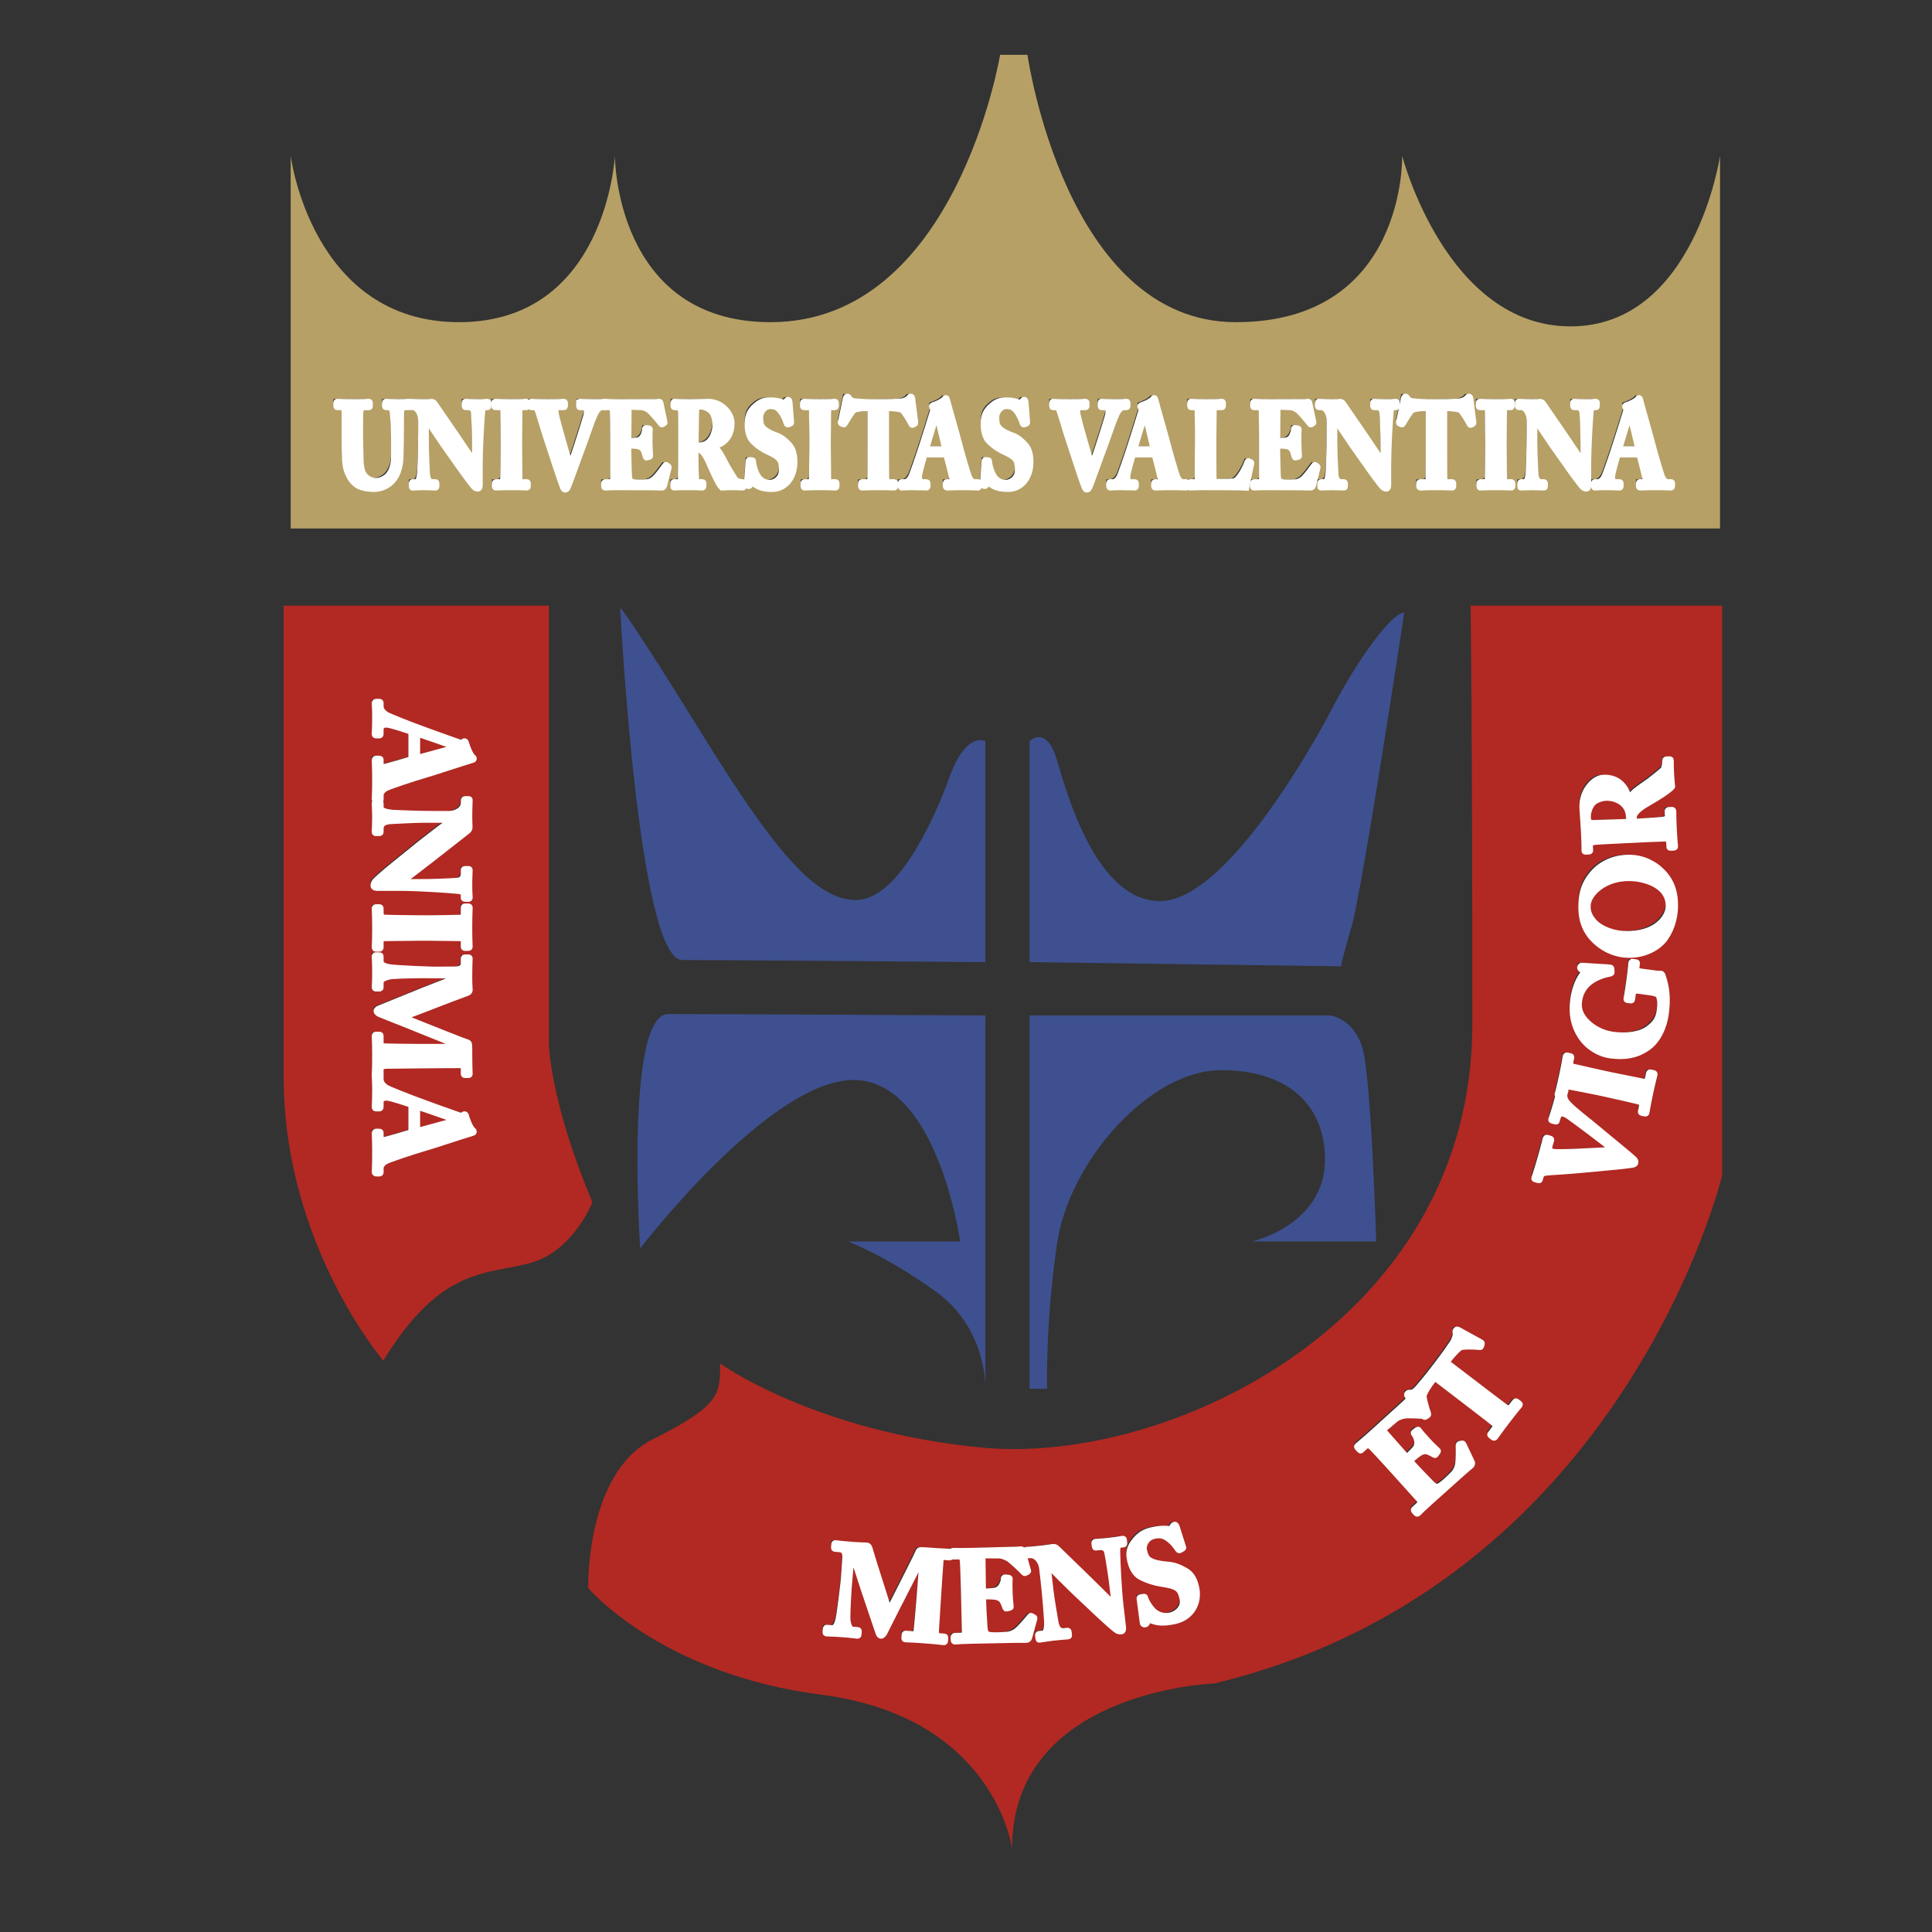 <?xml version="1.0" standalone="no"?>
<!DOCTYPE svg PUBLIC "-//W3C//DTD SVG 1.1//EN" "http://www.w3.org/Graphics/SVG/1.1/DTD/svg11.dtd">
<svg xmlns="http://www.w3.org/2000/svg" xmlns:xlink="http://www.w3.org/1999/xlink" version="1.1" id="Layer_1" x="0px" y="0px" width="600" height="600" viewBox="0 0 600 600" enable-background="new 0 0 600 600" xml:space="preserve">
<rect x="0" y="0" width="600" height="600" fill="#333333" stroke="none"/>
<path fill="#3E508F" d="M306.016,298.797v-68.645c0,0-5.885-3.269-11.114,11.114c-5.23,14.382-16.344,38.245-29.092,38.245  s-25.823-16.017-48.051-51.974c-22.228-35.957-25.17-38.898-25.17-38.898s5.557,109.505,19.286,109.505  C225.603,298.144,306.016,298.797,306.016,298.797z"/>
<path fill="#3E508F" d="M319.744,230.152c0,0,5.229-5.23,8.498,5.884c3.269,11.114,12.422,43.801,32.034,43.801  s45.763-45.109,53.607-60.146c7.845-15.036,18.305-29.419,22.228-29.419c0,0-13.075,86.296-16.344,97.41  c-3.269,11.115-3.269,12.422-3.269,12.422l-96.755-1.307V230.152z"/>
<path fill="#3E508F" d="M306.016,315.358v115.497c0,0,0.436-18.305-15.254-29.636c-15.69-11.333-27.458-15.69-27.458-15.69h34.866  c0,0-6.973-50.122-33.123-50.122s-66.248,52.301-66.248,52.301s-4.793-72.784,8.717-72.784  C221.027,314.924,306.016,315.358,306.016,315.358z"/>
<path fill="#3E508F" d="M319.744,315.358h93.486c0,0,6.975,0.873,9.806,9.806c2.835,8.936,4.359,60.365,4.359,60.365h-38.571  c0,0,22.664-5.013,22.664-25.496c0-15.474-10.025-27.678-32.253-27.678s-47.288,28.329-50.993,54.045  c-3.667,25.45-3.049,44.892-3.049,44.892h-5.449V315.358z"/>
<g>
	<g>
		<path fill="#B6A066" d="M487.758,101.362c-38.571,0-52.301-52.954-52.301-52.954s1.308,51.646-51.646,51.646    c-52.954,0-64.722-83.027-64.722-83.027h-8.498c0,0-13.729,83.027-71.26,83.027c-48.378,0-48.378-51.646-48.378-51.646    s-2.615,51.646-48.378,51.646s-52.3-51.646-52.3-51.646v115.715h443.899V48.408C534.175,48.408,526.329,101.362,487.758,101.362z     M126.011,125.051c0,0.222-0.031,0.371-0.187,0.371h-0.966c-1.185,0-1.278,1.038-1.34,1.409c-0.063,0.52-0.063,5.639-0.063,6.158    c0,0.52-0.063,7.011-0.156,8.458c-0.187,3.042-1.028,5.379-2.649,7.084c-1.371,1.447-3.491,2.3-5.517,2.3    c-1.464,0-3.459-0.26-4.769-0.928c-1.496-0.779-2.867-2.522-3.615-4.896c-0.53-1.595-0.654-4.08-0.654-8.94v-8.753    c0-1.299-0.218-1.892-0.873-1.892h-1.464c-0.187,0-0.218-0.075-0.218-0.334v-0.891c0-0.222,0.031-0.297,0.28-0.296    c0.312,0,1.838,0.111,5.111,0.111c2.743,0,4.238-0.111,4.581-0.112c0.249,0,0.28,0.075,0.28,0.297v0.964    c0,0.186-0.031,0.26-0.249,0.26h-1.06c-1.06,0-1.59,0.704-1.651,1.446c-0.032,0.409-0.063,2.931-0.063,4.823v2.448    c0,1.966,0.125,6.677,0.156,7.864c0.032,1.706,0.312,3.375,0.998,4.414c1.028,1.484,2.493,2.077,3.896,2.077    c1.153,0,2.836-0.705,3.677-1.632c1.247-1.335,1.964-3.375,1.964-6.046v-5.712c0-3.116-0.312-7.197-0.437-8.049    c-0.125-0.965-0.623-1.632-1.153-1.632h-0.998c-0.187,0-0.218-0.112-0.218-0.297v-0.965c0-0.185,0.031-0.26,0.218-0.259    c0.312,0,1.746,0.111,3.865,0.111c1.683,0,2.68-0.111,2.961-0.112c0.28,0,0.312,0.148,0.312,0.334V125.051z M150.6,125.088    c0,0.185-0.031,0.334-0.156,0.334h-0.873c-0.53,0-0.841,0.63-0.935,1.965c-0.218,2.486-0.717,10.868-0.717,15.765v6.343    c0,0.556-0.031,1.224-0.467,1.224c-0.468,0-0.873-0.185-1.216-0.593c-0.53-0.594-2.057-2.56-3.927-5.193    c-2.244-3.153-4.737-6.714-5.329-7.53c-0.53-0.742-4.831-7.122-5.548-8.346h-0.249v7.494c0,3.078,0.28,7.641,0.312,9.05    c0.063,2.151,0.623,3.264,1.933,3.264h0.779c0.218,0,0.25,0.111,0.25,0.334v0.89c0,0.223-0.031,0.297-0.25,0.297    c-0.312,0-2.182-0.111-3.646-0.111c-0.967,0-3.117,0.111-3.429,0.111c-0.125,0-0.156-0.074-0.156-0.334v-0.964    c0-0.111,0.031-0.223,0.187-0.223h1.091c0.686,0,1.184-1.187,1.339-3.672c0.032-0.705,0.281-6.64,0.281-12.129v-3.338    c0-2.188-1.122-4.266-2.68-4.302l-0.779-0.038c-0.156,0-0.187-0.148-0.187-0.259v-1.002c0-0.148,0.031-0.223,0.187-0.223    s0.405,0.038,0.997,0.038c0.624,0.037,1.621,0.074,3.242,0.074c1.06,0,1.994-0.074,2.368-0.074c0.406,0,0.655,0.148,0.904,0.482    c0.156,0.222,6.295,9.162,7.23,10.534c0.436,0.631,4.986,7.419,5.329,7.901h0.125v-3.375c0-3.301-0.031-5.119-0.094-6.974    c-0.031-1.447-0.187-5.082-0.28-5.639c-0.187-0.927-0.935-1.446-1.651-1.446h-0.998c-0.156,0-0.187-0.112-0.187-0.334v-0.928    c0-0.185,0.03-0.26,0.28-0.259c0.343,0,1.34,0.111,3.646,0.111c1.87,0,2.618-0.111,2.961-0.112c0.28,0,0.312,0.075,0.312,0.297    V125.088z M162.848,150.163c0,0.148-0.094,0.222-0.28,0.222c-0.374,0-1.621-0.111-4.582-0.111c-3.272,0-4.612,0.111-4.955,0.111    c-0.156,0-0.25-0.074-0.25-0.297v-1.001c0-0.148,0.094-0.223,0.25-0.223h0.904c0.623,0,1.277-0.111,1.402-1.001    c0.063-0.556,0.156-8.569,0.156-10.534v-2.597c0-0.891-0.093-7.567-0.125-8.049c-0.062-0.89-0.374-1.261-1.028-1.261h-1.496    c-0.156,0-0.249-0.075-0.249-0.223v-1.076c0-0.148,0.093-0.223,0.218-0.222c0.375,0,1.964,0.111,5.018,0.111    c3.179,0,4.176-0.111,4.612-0.112c0.156,0,0.218,0.112,0.218,0.334v0.927c0,0.186-0.093,0.26-0.25,0.26h-0.903    c-0.78,0-1.247,0.296-1.247,0.964c0,0.371-0.093,8.568-0.093,9.014v2.855c0,0.371,0.093,8.94,0.093,9.274    c0,1.15,0.467,1.335,1.06,1.335h1.277c0.156,0,0.25,0.074,0.25,0.26V150.163z M205.201,149.829    c-0.094,0.334-0.312,0.556-0.686,0.556c-0.156,0-0.841-0.037-2.836-0.074c-2.026,0-5.329-0.037-10.721-0.037    c-1.153,0-2.026,0.037-2.649,0.037c-0.655,0.037-1.06,0.074-1.341,0.074c-0.217,0-0.28-0.111-0.28-0.408v-0.779    c0-0.223,0.094-0.334,0.312-0.334h0.935c1.433,0,1.559-0.26,1.559-1.558V134.88c0-3.078-0.063-7.641-0.094-8.012    c-0.125-1.187-0.437-1.446-1.278-1.446h-1.215c-0.006,0-0.006-0.008-0.012-0.008c-0.009,0-0.009,0.008-0.02,0.008h-0.717    c-0.529,0-1.496,0.259-2.306,1.929c-1.247,2.522-2.587,6.899-3.771,10.015c-0.779,2.003-4.3,11.944-4.831,13.02    c-0.218,0.445-0.374,0.63-0.717,0.63c-0.405,0-0.53-0.445-0.717-0.927c-1.153-2.93-3.989-11.907-4.862-14.466    s-2.431-7.938-2.805-8.977c-0.312-0.853-0.686-1.224-1.34-1.224H164c-0.125,0-0.156-0.186-0.156-0.371v-0.891    c0-0.185,0.031-0.26,0.218-0.259c0.312,0,1.34,0.111,5.08,0.111c3.241,0,4.644-0.111,4.924-0.112c0.28,0,0.312,0.112,0.312,0.334    v0.854c0,0.185-0.031,0.334-0.249,0.334h-1.34c-0.749,0-1.34,0.408-1.34,0.89c0,0.297,0,0.742,0.093,1.261    c0.25,1.335,1.433,5.75,2.088,7.901c0.405,1.373,1.963,6.825,2.369,8.271h0.125c0.903-2.484,2.431-7.122,2.836-8.457    c0.592-1.818,1.558-4.933,2.057-6.603c0.312-0.964,0.312-1.595,0.312-2.04s-0.375-1.224-1.278-1.224h-0.966    c-0.125,0-0.156-0.112-0.156-0.334v-0.928c0-0.185,0.031-0.26,0.187-0.259c0.281,0,1.714,0.111,3.802,0.111    c2.898,0,3.678-0.111,3.958-0.112c0.027,0,0.031,0.017,0.052,0.021c0.017-0.004,0.019-0.021,0.041-0.021    c0.686,0,1.777,0.112,4.613,0.112l10.939-0.037c0.499,0,1.091-0.075,1.247-0.075s0.218,0.075,0.25,0.186    c0.125,0.519,1.153,5.601,1.277,5.972c0.063,0.186,0.063,0.26-0.093,0.371l-0.499,0.297c-0.125,0.074-0.28,0.037-0.374-0.148    c-0.156-0.297-2.961-3.635-3.678-4.155c-0.654-0.482-1.527-0.964-2.368-1.001l-4.114-0.149l-0.094,10.794    c1.434,0,2.805-0.111,3.179-0.222c0.529-0.149,0.966-0.482,1.434-1.15c0.343-0.557,0.717-1.595,0.717-2.299    c0-0.26,0.093-0.334,0.249-0.334l0.842,0.111c0.156,0.037,0.281,0.074,0.25,0.297c-0.094,0.63-0.094,2.56-0.094,3.857    c0,1.669,0.125,3.45,0.188,4.229c0.031,0.222-0.093,0.259-0.249,0.296l-0.749,0.186c-0.125,0.037-0.188-0.037-0.249-0.297    c-0.125-0.593-0.437-1.447-0.624-1.892c-0.343-0.705-1.09-1.187-1.714-1.298c-0.841-0.148-1.808-0.222-3.179-0.222v2.226    c0,2.002,0.156,5.601,0.156,6.269c0,1.929,0.343,2.597,0.749,2.819c0.467,0.222,1.06,0.333,2.618,0.333    c0.529,0,1.838-0.037,2.492-0.111c0.624-0.074,1.559-0.445,2.369-1.224c0.811-0.779,2.556-3.08,3.179-3.969    c0.125-0.148,0.219-0.185,0.312-0.111l0.53,0.371c0.125,0.074,0.156,0.185,0.125,0.297L205.201,149.829z M229.884,150.051    c0,0.223-0.031,0.334-0.25,0.334c-0.249,0-1.059-0.111-3.459-0.111c-0.904,0-2.057,0.074-2.961,0.111    c-0.935-0.853-2.868-5.156-3.397-6.417c-1.059-2.522-2.337-5.267-3.833-5.267h-1.06v1.892c0,2.188,0.093,6.343,0.157,6.825    c0.062,0.779,0.312,1.447,0.779,1.447h1.277c0.219,0,0.25,0.111,0.25,0.297v0.89c0,0.26-0.031,0.334-0.499,0.334    c-0.031,0-0.81-0.111-4.083-0.111c-3.303,0-4.021,0.111-4.363,0.111c-0.25,0-0.25-0.111-0.25-0.371v-0.853    c0-0.186,0-0.297,0.156-0.297h0.936c0.686,0,1.246-0.26,1.246-1.187c0.063-3.672,0.063-7.159,0.063-10.683v-3.598    c0-2.745,0-5.119-0.031-6.12c-0.031-1.225-0.436-1.854-0.873-1.854h-1.247c-0.156,0-0.187-0.112-0.187-0.26v-1.001    c0-0.185,0.031-0.26,0.187-0.259c0.28,0,1.247,0.111,4.644,0.111c1.746,0,4.488-0.111,5.766-0.112    c2.431,0,4.239,1.039,5.517,2.448c1.122,1.224,1.776,2.67,1.776,4.043c0,4.711-2.96,6.825-5.703,7.122v0.26    c0.966,0.371,1.464,1.076,2.057,1.966c0.404,0.594,2.119,3.895,2.368,4.34c0.187,0.334,1.87,3.153,2.493,4.006    c0.374,0.482,1.559,0.779,2.275,0.779c0.218,0,0.25,0.149,0.25,0.297V150.051z M238.828,150.831c-2.805,0-4.27-0.557-5.579-1.595    c-0.374-0.297-0.561-0.408-0.717-0.408c-0.187,0-0.312,0.26-0.499,0.631c-0.187,0.408-0.343,0.445-0.561,0.445    c-0.343,0-0.467-0.186-0.436-0.594l0.499-7.047c0.031-0.259,0.125-0.259,0.249-0.259l0.811,0.074c0.125,0,0.218,0.037,0.218,0.297    c0.063,1.149,0.499,2.745,1.247,4.191c0.904,1.707,2.431,2.522,3.927,2.522c1.496,0,3.896-1.187,3.896-4.117    c0-3.079-0.499-3.969-4.55-5.787c-0.936-0.408-2.93-1.595-4.52-3.227c-1.091-1.15-1.558-3.116-1.558-5.267    c0-2.263,0.467-3.784,2.337-5.453c1.402-1.261,2.586-1.781,4.488-1.781c2.275,0,3.49,0.445,4.145,0.742    c0.312,0.148,0.529,0.074,0.716-0.185l0.405-0.483c0.125-0.148,0.281-0.222,0.468-0.222c0.218,0,0.281,0.408,0.312,0.631    l0.499,6.343c0,0.148-0.062,0.185-0.156,0.222l-0.686,0.26c-0.156,0.074-0.312,0-0.405-0.26c-0.343-1.076-0.873-2.522-1.933-3.857    c-0.779-1.039-1.714-1.558-3.116-1.558c-2.338,0-3.304,2.411-3.304,3.375c0,1.373,0.031,2.485,0.81,3.412    c0.811,1.002,2.587,1.892,4.114,2.412c1.496,0.519,2.711,1.446,3.989,2.818c1.215,1.299,1.714,2.931,1.714,5.527    C245.652,147.158,242.941,150.831,238.828,150.831z M258.71,150.163c0,0.148-0.093,0.222-0.28,0.222    c-0.374,0-1.621-0.111-4.582-0.111c-3.272,0-4.612,0.111-4.955,0.111c-0.156,0-0.25-0.074-0.25-0.297v-1.001    c0-0.148,0.094-0.223,0.25-0.223h0.904c0.623,0,1.277-0.111,1.402-1.001c0.063-0.556,0.156-8.569,0.156-10.534v-2.597    c0-0.891-0.093-7.567-0.125-8.049c-0.062-0.89-0.374-1.261-1.028-1.261h-1.496c-0.156,0-0.249-0.075-0.249-0.223v-1.076    c0-0.148,0.093-0.223,0.217-0.222c0.375,0,1.964,0.111,5.018,0.111c3.179,0,4.176-0.111,4.612-0.112    c0.156,0,0.218,0.112,0.218,0.334v0.927c0,0.186-0.093,0.26-0.25,0.26h-0.903c-0.78,0-1.247,0.296-1.247,0.964    c0,0.371-0.093,8.568-0.093,9.014v2.855c0,0.371,0.093,8.94,0.093,9.274c0,1.15,0.467,1.335,1.059,1.335h1.278    c0.156,0,0.249,0.074,0.249,0.26V150.163z M276.912,150.088c0,0.186-0.031,0.297-0.313,0.297c-0.312,0-1.309-0.111-4.768-0.111    c-3.304,0-4.613,0.111-5.049,0.111c-0.25,0-0.281-0.148-0.281-0.445v-0.705c0-0.26,0.031-0.371,0.218-0.371h1.589    c0.624,0,0.998-0.445,1.06-1.113c0.063-0.779,0.063-12.167,0.063-12.872v-9.162h-1.091c-0.997,0-2.867,0.038-4.176,0.594    c-0.686,0.594-2.057,2.856-2.836,4.191c-0.094,0.186-0.187,0.297-0.312,0.26l-0.686-0.297c-0.125-0.037-0.156-0.222-0.125-0.334    c0.343-1.558,1.372-6.454,1.497-7.196c0.093-0.482,0.249-0.63,0.467-0.63s0.312,0.148,0.592,0.557    c0.343,0.519,0.936,0.853,2.057,0.927c1.652,0.111,2.961,0.223,6.202,0.223h1.808c3.397,0,4.737-0.149,6.046-0.223    c0.686-0.037,1.901-0.482,2.275-0.927c0.312-0.371,0.499-0.557,0.717-0.557s0.312,0.148,0.374,0.594    c0.093,0.816,0.686,5.415,0.935,7.381c0.031,0.148-0.031,0.297-0.125,0.334l-0.654,0.296c-0.125,0.038-0.188-0.074-0.312-0.333    c-0.686-1.335-1.901-3.264-2.68-4.155c-0.78-0.556-3.553-0.705-4.27-0.705h-1.028v10.201c0,0.519,0,10.906,0.031,11.461    c0.063,0.928,0.312,1.484,1.06,1.484h1.402c0.281,0,0.313,0.111,0.313,0.371V150.088z M302.965,149.903    c0,0.223-0.031,0.482-0.279,0.482c-0.593,0-1.248-0.111-5.236-0.111c-2.587,0-3.678,0.111-4.301,0.111    c-0.312,0-0.343-0.222-0.343-0.482v-0.705c0-0.185,0.031-0.334,0.187-0.334h0.873c0.842,0,1.121-0.371,0.936-1.335    c-0.281-1.335-1.498-6.083-1.871-7.419h-6.825c-0.25,0.779-1.776,5.86-1.776,7.048c0,0.816,0.28,1.706,1.215,1.706h1.091    c0.312,0,0.343,0.149,0.343,0.297v0.816c0,0.297-0.031,0.408-0.28,0.408c-0.405,0-1.684-0.111-4.238-0.111    c-2.275,0-2.961,0.111-3.397,0.111c-0.187,0-0.218-0.222-0.218-0.482v-0.705c0-0.223,0.031-0.334,0.218-0.334h0.811    c0.748,0,1.496-0.519,2.119-1.632c0.437-0.779,2.649-7.233,3.678-10.498c0.249-0.742,2.773-8.717,3.054-9.718    c0.094-0.371,0.25-0.853,0.031-1.261c-0.093-0.148-0.218-0.333-0.218-0.482c0-0.111,0.062-0.259,0.312-0.334    c0.997-0.259,3.023-1.224,3.49-1.854c0.156-0.185,0.25-0.334,0.405-0.334c0.187,0,0.249,0.223,0.343,0.631    c0.592,2.336,3.023,10.646,3.615,13.02c0.717,2.893,2.742,9.793,3.179,10.794c0.53,1.224,1.34,1.669,1.808,1.669h1.06    c0.187,0,0.218,0.149,0.218,0.334V149.903z M312.127,150.831c-2.805,0-4.27-0.557-5.578-1.595    c-0.374-0.297-0.561-0.408-0.717-0.408c-0.188,0-0.312,0.26-0.499,0.631c-0.187,0.408-0.343,0.445-0.562,0.445    c-0.342,0-0.467-0.186-0.436-0.594l0.498-7.047c0.031-0.259,0.125-0.259,0.25-0.259l0.811,0.074c0.125,0,0.218,0.037,0.218,0.297    c0.063,1.149,0.499,2.745,1.247,4.191c0.904,1.707,2.431,2.522,3.927,2.522c1.495,0,3.896-1.187,3.896-4.117    c0-3.079-0.498-3.969-4.55-5.787c-0.936-0.408-2.931-1.595-4.52-3.227c-1.091-1.15-1.558-3.116-1.558-5.267    c0-2.263,0.467-3.784,2.337-5.453c1.401-1.261,2.587-1.781,4.487-1.781c2.275,0,3.49,0.445,4.146,0.742    c0.312,0.148,0.529,0.074,0.716-0.185l0.406-0.483c0.125-0.148,0.28-0.222,0.467-0.222c0.219,0,0.281,0.408,0.313,0.631    l0.498,6.343c0,0.148-0.063,0.185-0.156,0.222l-0.686,0.26c-0.155,0.074-0.311,0-0.404-0.26c-0.343-1.076-0.873-2.522-1.933-3.857    c-0.778-1.039-1.714-1.558-3.116-1.558c-2.338,0-3.304,2.411-3.304,3.375c0,1.373,0.031,2.485,0.81,3.412    c0.811,1.002,2.588,1.892,4.114,2.412c1.496,0.519,2.712,1.446,3.989,2.818c1.215,1.299,1.714,2.931,1.714,5.527    C318.952,147.158,316.24,150.831,312.127,150.831z M337.246,150.385c-0.219,0.445-0.375,0.63-0.717,0.63    c-0.406,0-0.529-0.445-0.718-0.927c-1.151-2.93-3.989-11.907-4.861-14.466c-0.873-2.56-2.43-7.938-2.806-8.977    c-0.311-0.853-0.684-1.224-1.339-1.224h-0.811c-0.126,0-0.156-0.186-0.156-0.371v-0.891c0-0.185,0.03-0.26,0.219-0.259    c0.312,0,1.339,0.111,5.081,0.111c3.24,0,4.643-0.111,4.923-0.112c0.281,0,0.312,0.112,0.312,0.334v0.854    c0,0.185-0.03,0.334-0.25,0.334h-1.338c-0.748,0-1.341,0.408-1.341,0.89c0,0.297,0,0.742,0.092,1.261    c0.25,1.335,1.435,5.75,2.089,7.901c0.406,1.373,1.964,6.825,2.369,8.271h0.123c0.904-2.484,2.432-7.122,2.838-8.457    c0.592-1.818,1.558-4.933,2.056-6.603c0.313-0.964,0.313-1.595,0.313-2.04s-0.375-1.224-1.279-1.224h-0.965    c-0.125,0-0.156-0.112-0.156-0.334v-0.928c0-0.185,0.031-0.26,0.187-0.259c0.28,0,1.714,0.111,3.803,0.111    c2.898,0,3.677-0.111,3.958-0.112c0.187,0,0.217,0.075,0.217,0.334v0.927c0,0.148-0.03,0.26-0.217,0.26h-0.718    c-0.528,0-1.496,0.259-2.306,1.929c-1.246,2.522-2.587,6.899-3.771,10.015C341.297,139.368,337.775,149.309,337.246,150.385z     M367.664,149.903c0,0.223-0.03,0.482-0.281,0.482c-0.592,0-1.246-0.111-5.234-0.111c-2.587,0-3.678,0.111-4.301,0.111    c-0.313,0-0.345-0.222-0.345-0.482v-0.705c0-0.185,0.032-0.334,0.188-0.334h0.871c0.843,0,1.124-0.371,0.935-1.335    c-0.278-1.335-1.494-6.083-1.869-7.419h-6.826c-0.248,0.779-1.774,5.86-1.774,7.048c0,0.816,0.28,1.706,1.215,1.706h1.091    c0.312,0,0.342,0.149,0.342,0.297v0.816c0,0.297-0.03,0.408-0.28,0.408c-0.403,0-1.684-0.111-4.237-0.111    c-2.275,0-2.962,0.111-3.398,0.111c-0.187,0-0.217-0.222-0.217-0.482v-0.705c0-0.223,0.03-0.334,0.217-0.334h0.811    c0.75,0,1.498-0.519,2.121-1.632c0.434-0.779,2.648-7.233,3.678-10.498c0.247-0.742,2.772-8.717,3.054-9.718    c0.092-0.371,0.248-0.853,0.03-1.261c-0.094-0.148-0.219-0.333-0.219-0.482c0-0.111,0.063-0.259,0.312-0.334    c0.998-0.259,3.023-1.224,3.49-1.854c0.156-0.185,0.251-0.334,0.406-0.334c0.187,0,0.25,0.223,0.343,0.631    c0.592,2.336,3.023,10.646,3.615,13.02c0.716,2.893,2.743,9.793,3.18,10.794c0.528,1.224,1.338,1.669,1.806,1.669h1.06    c0.189,0,0.22,0.149,0.22,0.334V149.903z M387.515,143.003c-0.093,0.26-1.339,6.38-1.527,7.382    c-0.81-0.074-9.786-0.111-12.652-0.111c-3.087,0-4.208,0.111-4.613,0.111c-0.218,0-0.248-0.074-0.248-0.334v-0.927    c0-0.186,0.03-0.26,0.217-0.26h0.968c1.152,0,1.339-0.519,1.339-0.927c0-0.705,0.094-9.941,0.094-12.204v-2.077    c0-2.375-0.061-6.306-0.094-6.899c-0.062-0.964-0.218-1.335-0.935-1.335h-1.152c-0.188,0-0.22-0.186-0.22-0.371v-0.891    c0-0.185,0.031-0.26,0.22-0.259c0.343,0,1.464,0.111,4.301,0.111c3.646,0,4.954-0.111,5.235-0.112c0.25,0,0.28,0.112,0.28,0.371    v0.854c0,0.185-0.063,0.297-0.312,0.297h-1.466c-0.965,0-1.09,0.371-1.09,1.372c0,0.483-0.095,6.084-0.095,8.68v3.19    c0,0.63,0,8.643,0.095,10.126h1.777c1.463,0,2.865,0,4.548-0.186c1.683-0.185,3.803-4.636,4.27-6.009    c0.095-0.222,0.189-0.334,0.376-0.222l0.623,0.296C387.548,142.744,387.548,142.781,387.515,143.003z M406.713,149.829    c-0.094,0.334-0.312,0.556-0.687,0.556c-0.156,0-0.84-0.037-2.835-0.074c-2.024,0-5.329-0.037-10.721-0.037    c-1.154,0-2.027,0.037-2.65,0.037c-0.653,0.037-1.06,0.074-1.338,0.074c-0.22,0-0.281-0.111-0.281-0.408v-0.779    c0-0.223,0.092-0.334,0.312-0.334h0.935c1.433,0,1.558-0.26,1.558-1.558V134.88c0-3.078-0.061-7.641-0.092-8.012    c-0.125-1.187-0.437-1.446-1.279-1.446h-1.216c-0.125,0-0.155-0.112-0.155-0.371v-0.891c0-0.111,0.03-0.26,0.22-0.26    c0.685,0,1.774,0.112,4.611,0.112l10.938-0.037c0.5,0,1.09-0.075,1.246-0.075c0.158,0,0.22,0.075,0.25,0.186    c0.125,0.519,1.154,5.601,1.277,5.972c0.063,0.186,0.063,0.26-0.093,0.371l-0.498,0.297c-0.125,0.074-0.28,0.037-0.375-0.148    c-0.155-0.297-2.96-3.635-3.678-4.155c-0.653-0.482-1.526-0.964-2.367-1.001l-4.114-0.149l-0.094,10.794    c1.433,0,2.804-0.111,3.179-0.222c0.529-0.149,0.966-0.482,1.433-1.15c0.345-0.557,0.718-1.595,0.718-2.299    c0-0.26,0.094-0.334,0.251-0.334l0.84,0.111c0.155,0.037,0.281,0.074,0.25,0.297c-0.095,0.63-0.095,2.56-0.095,3.857    c0,1.669,0.126,3.45,0.187,4.229c0.033,0.222-0.092,0.259-0.249,0.296l-0.747,0.186c-0.125,0.037-0.186-0.037-0.25-0.297    c-0.125-0.593-0.437-1.447-0.623-1.892c-0.342-0.705-1.091-1.187-1.714-1.298c-0.843-0.148-1.808-0.222-3.179-0.222v2.226    c0,2.002,0.155,5.601,0.155,6.269c0,1.929,0.343,2.597,0.748,2.819c0.468,0.222,1.061,0.333,2.618,0.333    c0.531,0,1.839-0.037,2.492-0.111c0.626-0.074,1.561-0.445,2.37-1.224c0.81-0.779,2.556-3.08,3.18-3.969    c0.125-0.148,0.217-0.185,0.312-0.111l0.528,0.371c0.125,0.074,0.155,0.185,0.125,0.297L406.713,149.829z M432.735,125.088    c0,0.185-0.031,0.334-0.156,0.334h-0.873c-0.528,0-0.84,0.63-0.935,1.965c-0.217,2.486-0.718,10.868-0.718,15.765v6.343    c0,0.556-0.03,1.224-0.468,1.224c-0.467,0-0.87-0.185-1.215-0.593c-0.529-0.594-2.056-2.56-3.926-5.193    c-2.244-3.153-4.736-6.714-5.328-7.53c-0.531-0.742-4.832-7.122-5.547-8.346h-0.251v7.494c0,3.078,0.281,7.641,0.312,9.05    c0.062,2.151,0.624,3.264,1.934,3.264h0.779c0.217,0,0.247,0.111,0.247,0.334v0.89c0,0.223-0.03,0.297-0.247,0.297    c-0.312,0-2.184-0.111-3.647-0.111c-0.965,0-3.115,0.111-3.43,0.111c-0.122,0-0.155-0.074-0.155-0.334v-0.964    c0-0.111,0.033-0.223,0.188-0.223h1.091c0.685,0,1.185-1.187,1.341-3.672c0.03-0.705,0.278-6.64,0.278-12.129v-3.338    c0-2.188-1.121-4.266-2.679-4.302l-0.779-0.038c-0.155,0-0.188-0.148-0.188-0.259v-1.002c0-0.148,0.032-0.223,0.188-0.223    c0.156,0,0.403,0.038,0.996,0.038c0.623,0.037,1.622,0.074,3.243,0.074c1.058,0,1.994-0.074,2.367-0.074    c0.406,0,0.654,0.148,0.904,0.482c0.156,0.222,6.294,9.162,7.229,10.534c0.438,0.631,4.988,7.419,5.33,7.901h0.125v-3.375    c0-3.301-0.03-5.119-0.095-6.974c-0.03-1.447-0.187-5.082-0.28-5.639c-0.187-0.927-0.935-1.446-1.65-1.446h-0.998    c-0.156,0-0.187-0.112-0.187-0.334v-0.928c0-0.185,0.03-0.26,0.281-0.259c0.342,0,1.341,0.111,3.646,0.111    c1.869,0,2.617-0.111,2.96-0.112c0.28,0,0.312,0.075,0.312,0.297V125.088z M456.391,130.615l-0.656,0.296    c-0.125,0.038-0.187-0.074-0.312-0.333c-0.685-1.335-1.9-3.264-2.679-4.155c-0.779-0.556-3.556-0.705-4.271-0.705h-1.029v10.201    c0,0.519,0,10.906,0.031,11.461c0.063,0.928,0.312,1.484,1.06,1.484h1.402c0.28,0,0.312,0.111,0.312,0.371v0.853    c0,0.186-0.031,0.297-0.312,0.297c-0.312,0-1.308-0.111-4.769-0.111c-3.302,0-4.611,0.111-5.049,0.111    c-0.25,0-0.28-0.148-0.28-0.445v-0.705c0-0.26,0.03-0.371,0.22-0.371h1.588c0.623,0,0.999-0.445,1.06-1.113    c0.062-0.779,0.062-12.167,0.062-12.872v-9.162h-1.09c-0.996,0-2.865,0.038-4.176,0.594c-0.685,0.594-2.056,2.856-2.837,4.191    c-0.092,0.186-0.187,0.297-0.312,0.26l-0.685-0.297c-0.125-0.037-0.156-0.222-0.125-0.334c0.342-1.558,1.371-6.454,1.496-7.196    c0.095-0.482,0.25-0.63,0.468-0.63c0.217,0,0.312,0.148,0.592,0.557c0.343,0.519,0.935,0.853,2.056,0.927    c1.652,0.111,2.963,0.223,6.203,0.223h1.809c3.396,0,4.737-0.149,6.045-0.223c0.687-0.037,1.902-0.482,2.275-0.927    c0.312-0.371,0.498-0.557,0.717-0.557c0.218,0,0.312,0.148,0.373,0.594c0.095,0.816,0.688,5.415,0.935,7.381    C456.546,130.429,456.482,130.578,456.391,130.615z M468.604,150.163c0,0.148-0.092,0.222-0.278,0.222    c-0.375,0-1.621-0.111-4.581-0.111c-3.273,0-4.614,0.111-4.957,0.111c-0.155,0-0.247-0.074-0.247-0.297v-1.001    c0-0.148,0.092-0.223,0.247-0.223h0.904c0.623,0,1.279-0.111,1.402-1.001c0.063-0.556,0.155-8.569,0.155-10.534v-2.597    c0-0.891-0.092-7.567-0.122-8.049c-0.064-0.89-0.376-1.261-1.029-1.261h-1.497c-0.155,0-0.25-0.075-0.25-0.223v-1.076    c0-0.148,0.095-0.223,0.22-0.222c0.373,0,1.964,0.111,5.019,0.111c3.177,0,4.175-0.111,4.611-0.112    c0.156,0,0.218,0.112,0.218,0.334v0.927c0,0.186-0.093,0.26-0.248,0.26h-0.904c-0.778,0-1.246,0.296-1.246,0.964    c0,0.371-0.095,8.568-0.095,9.014v2.855c0,0.371,0.095,8.94,0.095,9.274c0,1.15,0.468,1.335,1.058,1.335h1.279    c0.155,0,0.247,0.074,0.247,0.26V150.163z M492.883,127.387c-0.217,2.486-0.717,10.868-0.717,15.765v6.343    c0,0.556-0.031,1.224-0.468,1.224c-0.468,0-0.871-0.185-1.216-0.593c-0.528-0.594-2.056-2.56-3.925-5.193    c-2.245-3.153-4.737-6.714-5.33-7.53c-0.53-0.742-4.831-7.122-5.546-8.346h-0.251v7.494c0,3.078,0.281,7.641,0.312,9.05    c0.062,2.151,0.623,3.264,1.934,3.264h0.779c0.217,0,0.247,0.111,0.247,0.334v0.89c0,0.223-0.03,0.297-0.247,0.297    c-0.312,0-2.184-0.111-3.647-0.111c-0.965,0-3.115,0.111-3.43,0.111c-0.122,0-0.155-0.074-0.155-0.334v-0.964    c0-0.111,0.033-0.223,0.188-0.223h1.091c0.685,0,1.185-1.187,1.341-3.672c0.03-0.705,0.278-6.64,0.278-12.129v-3.338    c0-2.188-1.121-4.266-2.679-4.302l-0.779-0.038c-0.155,0-0.187-0.148-0.187-0.259v-1.002c0-0.148,0.031-0.223,0.187-0.223    c0.156,0,0.403,0.038,0.996,0.038c0.623,0.037,1.622,0.074,3.243,0.074c1.058,0,1.994-0.074,2.367-0.074    c0.406,0,0.654,0.148,0.904,0.482c0.155,0.222,6.295,9.162,7.229,10.534c0.437,0.631,4.987,7.419,5.33,7.901h0.125v-3.375    c0-3.301-0.031-5.119-0.095-6.974c-0.03-1.447-0.187-5.082-0.281-5.639c-0.187-0.927-0.935-1.446-1.649-1.446h-0.998    c-0.156,0-0.187-0.112-0.187-0.334v-0.928c0-0.185,0.03-0.26,0.28-0.259c0.343,0,1.341,0.111,3.647,0.111    c1.869,0,2.617-0.111,2.959-0.112c0.281,0,0.312,0.075,0.312,0.297v0.891c0,0.185-0.03,0.334-0.155,0.334h-0.873    C493.289,125.422,492.978,126.052,492.883,127.387z M518.222,149.903c0,0.223-0.031,0.482-0.281,0.482    c-0.593,0-1.246-0.111-5.235-0.111c-2.587,0-3.677,0.111-4.3,0.111c-0.312,0-0.345-0.222-0.345-0.482v-0.705    c0-0.185,0.033-0.334,0.188-0.334h0.871c0.843,0,1.123-0.371,0.935-1.335c-0.278-1.335-1.494-6.083-1.869-7.419h-6.826    c-0.248,0.779-1.775,5.86-1.775,7.048c0,0.816,0.281,1.706,1.216,1.706h1.091c0.312,0,0.342,0.149,0.342,0.297v0.816    c0,0.297-0.03,0.408-0.281,0.408c-0.403,0-1.683-0.111-4.236-0.111c-2.275,0-2.962,0.111-3.399,0.111    c-0.186,0-0.217-0.222-0.217-0.482v-0.705c0-0.223,0.031-0.334,0.217-0.334h0.813c0.748,0,1.496-0.519,2.12-1.632    c0.434-0.779,2.647-7.233,3.677-10.498c0.248-0.742,2.773-8.717,3.055-9.718c0.092-0.371,0.247-0.853,0.03-1.261    c-0.095-0.148-0.22-0.333-0.22-0.482c0-0.111,0.064-0.259,0.312-0.334c0.999-0.259,3.023-1.224,3.491-1.854    c0.155-0.185,0.25-0.334,0.406-0.334c0.187,0,0.25,0.223,0.342,0.631c0.593,2.336,3.023,10.646,3.616,13.02    c0.715,2.893,2.743,9.793,3.18,10.794c0.528,1.224,1.338,1.669,1.806,1.669h1.06c0.188,0,0.22,0.149,0.22,0.334V149.903z"/>
		<path fill="#B6A066" d="M220.098,126.868c-1.123-1.187-2.524-1.632-3.46-1.632c-0.53,0-0.935,0.074-1.184,0.334    c-0.187,0.148-0.28,0.556-0.343,1.001l-0.156,10.831c0.592,0.037,0.966,0.037,1.247,0.037c4.113,0,5.08-4.674,5.08-6.417    C221.282,129.316,220.784,127.684,220.098,126.868z"/>
		<path fill="#B6A066" d="M289.969,127.981c-0.187,0-0.28,0.148-0.374,0.482c-0.156,0.482-2.836,9.236-3.085,10.163h6.139    c-0.28-1.113-2.119-8.902-2.337-9.83C290.188,128.24,290.125,127.981,289.969,127.981z"/>
		<path fill="#B6A066" d="M354.668,127.981c-0.187,0-0.28,0.148-0.375,0.482c-0.156,0.482-2.835,9.236-3.085,10.163h6.139    c-0.28-1.113-2.119-8.902-2.336-9.83C354.885,128.24,354.824,127.981,354.668,127.981z"/>
		<path fill="#B6A066" d="M505.226,127.981c-0.187,0-0.281,0.148-0.376,0.482c-0.155,0.482-2.834,9.236-3.085,10.163h6.14    c-0.281-1.113-2.119-8.902-2.337-9.83C505.442,128.24,505.381,127.981,505.226,127.981z"/>
	</g>
</g>
<path fill="#B12922" d="M170.47,324.511V188.094H88.097c0,0,0,94.576,0,146.44c0,51.866,30.944,88.04,30.944,88.04  c18.305-30.073,33.124-26.585,46.198-30.507c13.075-3.923,18.741-18.742,18.741-18.742  C170.905,342.379,170.47,324.511,170.47,324.511z M115.084,274.235c0-0.591,0.205-1.104,0.658-1.537  c0.657-0.67,2.835-2.601,5.753-4.965c3.494-2.837,7.438-5.989,8.342-6.738c0.822-0.67,7.891-6.107,9.247-7.013v-0.315h-8.301  c-3.411,0-8.466,0.354-10.027,0.394c-2.384,0.078-3.617,0.788-3.617,2.442v0.985c0,0.276-0.124,0.315-0.37,0.315h-0.986  c-0.247,0-0.329-0.04-0.329-0.315c0-0.394,0.124-2.758,0.124-4.61c0-1.222-0.124-3.94-0.124-4.334c0-0.158,0.083-0.197,0.37-0.197  h1.069c0.123,0,0.247,0.04,0.247,0.236v1.379c0,0.867,1.315,1.498,4.069,1.694c0.781,0.04,7.356,0.355,13.438,0.355h3.699  c2.424,0,4.726-1.418,4.767-3.389l0.042-0.985c0-0.197,0.164-0.236,0.287-0.236h1.11c0.165,0,0.246,0.04,0.246,0.236  c0,0.197-0.041,0.512-0.041,1.261c-0.041,0.788-0.083,2.049-0.083,4.098c0,1.34,0.083,2.521,0.083,2.995  c0,0.512-0.164,0.827-0.535,1.143c-0.247,0.197-10.15,7.959-11.671,9.141c-0.699,0.552-8.219,6.305-8.753,6.738v0.158h3.739  c3.657,0,5.671-0.04,7.726-0.119c1.603-0.039,5.63-0.236,6.247-0.354c1.027-0.236,1.603-1.182,1.603-2.088v-1.261  c0-0.196,0.123-0.236,0.37-0.236h1.027c0.206,0,0.287,0.04,0.287,0.354c0,0.434-0.123,1.694-0.123,4.61  c0,2.364,0.123,3.31,0.123,3.743c0,0.355-0.082,0.394-0.328,0.394h-0.986c-0.206,0-0.37-0.039-0.37-0.196v-1.104  c0-0.669-0.699-1.064-2.178-1.182c-2.754-0.276-12.041-0.906-17.466-0.906h-7.027C115.824,274.826,115.084,274.786,115.084,274.235z   M144.796,293.188c0,0.197-0.123,0.275-0.37,0.275h-1.027c-0.206,0-0.288-0.118-0.288-0.315v-1.142c0-0.985-0.329-1.576-1.068-1.576  c-0.411,0-9.493-0.118-9.986-0.118h-3.164c-0.411,0-9.904,0.118-10.274,0.118c-1.273,0-1.479,0.591-1.479,1.339v1.616  c0,0.196-0.083,0.314-0.288,0.314H115.7c-0.164,0-0.246-0.118-0.246-0.354c0-0.473,0.124-2.048,0.124-5.792  c0-4.138-0.124-5.832-0.124-6.265c0-0.197,0.083-0.315,0.329-0.315h1.109c0.164,0,0.247,0.118,0.247,0.315v1.142  c0,0.789,0.123,1.616,1.109,1.774c0.617,0.078,9.492,0.196,11.671,0.196h2.877c0.986,0,8.383-0.118,8.917-0.158  c0.986-0.079,1.397-0.472,1.397-1.3v-1.892c0-0.197,0.082-0.315,0.247-0.315h1.191c0.165,0,0.246,0.118,0.246,0.276  c0,0.473-0.123,2.482-0.123,6.344C144.673,291.375,144.796,292.636,144.796,293.188z M145.372,351.028  c-2.59,0.749-11.794,3.823-14.425,4.571c-3.207,0.907-10.849,3.468-11.958,4.02c-1.357,0.669-1.85,1.693-1.85,2.286v1.338  c0,0.237-0.164,0.275-0.37,0.275h-0.781c-0.247,0-0.535-0.038-0.535-0.354c0-0.748,0.124-1.576,0.124-6.619  c0-3.269-0.124-4.648-0.124-5.438c0-0.393,0.246-0.434,0.535-0.434h0.781c0.206,0,0.37,0.041,0.37,0.237v1.104  c0,1.063,0.411,1.417,1.479,1.182c1.48-0.354,6.74-1.892,8.219-2.364v-8.629c-0.863-0.314-6.493-2.247-7.808-2.247  c-0.904,0-1.89,0.354-1.89,1.537v1.379c0,0.396-0.164,0.435-0.329,0.435h-0.904c-0.329,0-0.452-0.039-0.452-0.355  c0-0.511,0.124-2.127,0.124-5.357c0-2.878-0.124-3.744-0.124-4.296c0-0.102,0.052-0.16,0.126-0.203  c-0.081-0.044-0.126-0.129-0.126-0.308c0-0.475,0.124-1.183,0.124-5.832c0-4.021-0.124-5.558-0.124-6.068  c0-0.275,0.124-0.316,0.37-0.316h1.027c0.206,0,0.288,0.041,0.288,0.316v2.207c0,0.669,0.247,1.023,1.397,1.103  c0.493,0.039,7.972,0.158,10.849,0.158h12.534v-0.237c-0.699-0.393-11.877-4.806-13.562-5.516  c-1.891-0.827-11.014-4.334-11.383-4.53c-0.329-0.197-0.946-0.473-0.946-0.947c0-0.276,0.288-0.511,0.74-0.708  c0.287-0.12,13.027-5.319,13.767-5.595c1.89-0.711,11.096-4.336,11.589-4.65c-0.575-0.158-10.972-0.236-11.465-0.236  s-6.082,0.039-9.699,0.275c-1.521,0.119-3.822,0.748-3.822,2.05v1.536c0,0.236-0.124,0.275-0.288,0.275h-1.109  c-0.165,0-0.288-0.039-0.288-0.354c0-0.434,0.124-1.499,0.124-4.375c0-3.349-0.124-4.728-0.124-5.082  c0-0.316,0.041-0.355,0.37-0.355h1.069c0.123,0,0.247,0.039,0.247,0.235v1.617c0,1.262,1.89,1.734,3.206,1.891  c2.917,0.355,12.616,0.708,13.356,0.708l6.287-0.038c1.891,0,3.124-0.395,3.124-2.168v-1.3c0-0.236,0.123-0.276,0.288-0.276h1.151  c0.123,0,0.246,0.04,0.246,0.276c0,0.395-0.123,1.458-0.123,6.107c0,1.854,0.123,3.074,0.123,3.547c0,0.395-0.041,0.709-0.698,0.945  c-6.987,2.521-13.808,5.359-19.972,7.565c0.781,0.435,8.424,3.428,9,3.665c0.411,0.158,10.233,4.099,11.054,4.295  c0.452,0.118,0.493,0.631,0.493,1.811c0,6.147,0.123,7.488,0.123,7.922c0,0.197-0.123,0.235-0.37,0.235h-0.945  c-0.247,0-0.37-0.038-0.37-0.314v-1.733c0-0.907-0.739-1.024-1.603-1.024c-0.617,0-10.726,0.038-11.589,0.079  c-0.822,0-9.821,0.117-10.561,0.117c-1.562,0-2.219,0.355-2.219,0.907v1.89c0,0.12-0.032,0.188-0.084,0.227  c0.051,0.041,0.084,0.1,0.084,0.207v1.024c0,0.944,0.575,1.893,1.808,2.679c0.863,0.552,8.014,3.351,11.63,4.65  c0.821,0.314,9.657,3.506,10.767,3.861c0.411,0.117,0.945,0.314,1.397,0.038c0.165-0.117,0.37-0.275,0.534-0.275  c0.123,0,0.287,0.079,0.37,0.396c0.288,1.259,1.356,3.82,2.055,4.413c0.205,0.196,0.37,0.313,0.37,0.511  C146.07,350.832,145.824,350.911,145.372,351.028z M145.372,235.188c-2.59,0.749-11.794,3.822-14.425,4.57  c-3.207,0.907-10.849,3.468-11.958,4.02c-1.357,0.669-1.85,1.693-1.85,2.285v1.34c0,0.236-0.164,0.275-0.37,0.275h-0.781  c-0.247,0-0.535-0.04-0.535-0.355c0-0.749,0.124-1.576,0.124-6.619c0-3.271-0.124-4.649-0.124-5.438  c0-0.394,0.246-0.434,0.535-0.434h0.781c0.206,0,0.37,0.04,0.37,0.236v1.104c0,1.064,0.411,1.418,1.479,1.182  c1.48-0.355,6.74-1.892,8.219-2.364v-8.629c-0.863-0.315-6.493-2.246-7.808-2.246c-0.904,0-1.89,0.354-1.89,1.537v1.379  c0,0.394-0.164,0.433-0.329,0.433h-0.904c-0.329,0-0.452-0.04-0.452-0.355c0-0.512,0.124-2.127,0.124-5.358  c0-2.876-0.124-3.743-0.124-4.294c0-0.237,0.246-0.276,0.535-0.276h0.781c0.246,0,0.37,0.039,0.37,0.276v1.024  c0,0.946,0.575,1.892,1.808,2.68c0.863,0.551,8.014,3.349,11.63,4.649c0.821,0.315,9.657,3.507,10.767,3.861  c0.411,0.118,0.945,0.315,1.397,0.04c0.165-0.118,0.37-0.276,0.534-0.276c0.123,0,0.287,0.079,0.37,0.394  c0.288,1.261,1.356,3.822,2.055,4.413c0.205,0.197,0.37,0.315,0.37,0.512C146.07,234.991,145.824,235.069,145.372,235.188z"/>
<g>
	<g>
		<path fill="#B12922" d="M456.704,188.094c0,0,0.547,37.481,0.547,129.879c0,92.398-94.25,136.961-151.89,131.621    c-52.078-4.823-81.719-26.147-81.719-26.147c0,9.587,0,13.075-20.92,23.535c-20.92,10.46-20.049,46.197-20.049,46.197    s22.559,26.725,72.349,33.124c54.017,6.946,59.275,47.725,59.275,47.725c0-49.034,62.76-51.21,62.76-51.21    c127.265-30.51,157.771-157.774,157.771-157.774v-176.95H456.704z M294.277,481.401l-0.066,0.899    c-0.019,0.235-0.066,0.35-0.34,0.329l-1.722-0.127c-0.899-0.069-1.069,0.625-1.131,1.447c-0.043,0.588-0.725,10.213-0.747,11.037    c-0.059,0.782-0.583,9.357-0.636,10.063c-0.111,1.486,0.194,2.137,0.742,2.178l1.877,0.141c0.234,0.018,0.265,0.138,0.253,0.296    l-0.073,0.976c-0.018,0.235-0.066,0.351-0.378,0.327c-0.47-0.036-1.165-0.204-5.781-0.552c-3.989-0.299-5.523-0.294-6.032-0.332    c-0.274-0.021-0.304-0.141-0.288-0.375l0.074-0.979c0.015-0.196,0.06-0.271,0.333-0.25l2.19,0.163    c0.666,0.049,1.035-0.158,1.195-1.248c0.074-0.465,0.725-7.577,0.93-10.314l0.893-11.932l-0.235-0.018    c-0.441,0.636-5.618,10.947-6.442,12.5c-0.957,1.737-5.088,10.159-5.31,10.499c-0.219,0.296-0.536,0.863-1.005,0.827    c-0.274-0.021-0.488-0.312-0.652-0.756c-0.096-0.283-4.352-12.794-4.573-13.52c-0.569-1.852-3.512-10.884-3.79-11.377    c-0.198,0.536-1.017,10.427-1.052,10.896c-0.035,0.471-0.394,5.792-0.417,9.253c0.009,1.455,0.471,3.692,1.762,3.789l1.525,0.112    c0.235,0.019,0.265,0.139,0.253,0.297l-0.079,1.055c-0.011,0.158-0.059,0.271-0.372,0.247c-0.43-0.03-1.478-0.227-4.333-0.441    c-3.325-0.25-4.703-0.235-5.055-0.261c-0.313-0.022-0.349-0.066-0.326-0.378l0.076-1.017c0.009-0.117,0.057-0.231,0.253-0.217    l1.604,0.12c1.251,0.092,1.855-1.673,2.105-2.911c0.56-2.75,1.603-11.957,1.656-12.661l0.409-5.986    c0.135-1.801-0.168-3.003-1.929-3.134l-1.291-0.097c-0.234-0.018-0.265-0.138-0.253-0.294l0.082-1.095    c0.009-0.118,0.057-0.232,0.291-0.215c0.391,0.028,1.438,0.225,6.054,0.569c1.839,0.138,3.06,0.112,3.529,0.148    c0.391,0.027,0.701,0.092,0.889,0.735c2.005,6.836,4.336,13.54,6.087,19.571c0.486-0.71,4.003-7.763,4.279-8.294    c0.186-0.378,4.798-9.437,5.052-10.202c0.149-0.422,0.66-0.424,1.834-0.335c6.102,0.457,7.44,0.439,7.871,0.47    C294.265,481.047,294.295,481.167,294.277,481.401z M318.545,507.639c-0.109,0.355-0.379,0.596-0.85,0.608    c-0.195,0.005-1.059-0.016-3.57,0.005c-2.549,0.059-6.706,0.117-13.49,0.275c-1.451,0.033-2.548,0.098-3.332,0.118    c-0.822,0.059-1.332,0.109-1.685,0.117c-0.274,0.005-0.355-0.11-0.363-0.424l-0.019-0.822c-0.006-0.235,0.108-0.357,0.383-0.363    l1.177-0.027c1.804-0.041,1.954-0.319,1.923-1.693l-0.308-13.137c-0.075-3.253-0.267-8.077-0.315-8.468    c-0.186-1.252-0.584-1.518-1.644-1.491l-1.529,0.035c-0.157,0.005-0.199-0.112-0.206-0.388l-0.021-0.94    c-0.002-0.117,0.033-0.275,0.269-0.28c0.862-0.021,2.237,0.063,5.807-0.019l13.763-0.362c0.627-0.013,1.371-0.109,1.567-0.115    c0.196-0.002,0.276,0.074,0.317,0.189c0.17,0.547,1.59,5.889,1.756,6.277c0.083,0.193,0.085,0.272-0.108,0.393l-0.62,0.33    c-0.154,0.081-0.352,0.048-0.475-0.146c-0.203-0.31-3.814-3.757-4.729-4.285c-0.836-0.49-1.945-0.974-3.005-0.988l-5.18-0.036    l0.148,11.415c1.804-0.043,3.527-0.201,3.994-0.329c0.663-0.174,1.204-0.539,1.775-1.259c0.418-0.598,0.863-1.706,0.846-2.452    c-0.007-0.273,0.109-0.354,0.306-0.36l1.062,0.093c0.197,0.035,0.354,0.071,0.32,0.306c-0.102,0.67-0.055,2.71-0.021,4.081    c0.041,1.765,0.241,3.645,0.34,4.467c0.045,0.235-0.111,0.275-0.307,0.321l-0.937,0.218c-0.157,0.043-0.236-0.033-0.321-0.307    c-0.172-0.623-0.585-1.517-0.831-1.981c-0.449-0.736-1.402-1.224-2.188-1.323c-1.063-0.13-2.281-0.182-4.006-0.141l0.055,2.353    c0.051,2.117,0.335,5.917,0.352,6.621c0.047,2.041,0.495,2.735,1.011,2.96c0.594,0.223,1.341,0.322,3.302,0.276    c0.667-0.016,2.313-0.095,3.135-0.191c0.782-0.098,1.949-0.517,2.95-1.364s3.14-3.33,3.901-4.29    c0.153-0.158,0.27-0.202,0.39-0.125l0.676,0.375c0.159,0.077,0.2,0.191,0.164,0.312L318.545,507.639z M347.952,478.596    l-1.091,0.125c-0.664,0.076-0.976,0.784-0.932,2.201c0.027,2.643,0.421,11.52,1.016,16.663l0.77,6.665    c0.068,0.582,0.109,1.29-0.438,1.354c-0.583,0.066-1.113-0.069-1.591-0.449c-0.732-0.547-2.881-2.391-5.539-4.888    c-3.187-2.988-6.736-6.369-7.577-7.141c-0.752-0.705-6.902-6.785-7.947-7.968l-0.311,0.036l0.907,7.87    c0.374,3.236,1.278,7.988,1.487,9.465c0.34,2.249,1.175,3.337,2.813,3.148l0.974-0.112c0.272-0.031,0.325,0.082,0.353,0.316    l0.108,0.935c0.025,0.232-0.004,0.316-0.276,0.348c-0.391,0.046-2.74,0.199-4.573,0.408c-1.208,0.141-3.882,0.567-4.272,0.613    c-0.155,0.018-0.203-0.057-0.234-0.329l-0.117-1.012c-0.014-0.117,0.012-0.24,0.206-0.261l1.364-0.158    c0.857-0.1,1.336-1.417,1.23-4.05c-0.046-0.746-0.455-7.018-1.121-12.784l-0.404-3.507c-0.266-2.298-1.92-4.318-3.873-4.134    l-0.979,0.074c-0.195,0.022-0.252-0.128-0.266-0.245l-0.121-1.053c-0.019-0.155,0.012-0.237,0.207-0.261    c0.193-0.022,0.51-0.021,1.25-0.104c0.785-0.051,2.036-0.155,4.063-0.391c1.324-0.153,2.485-0.365,2.953-0.419    c0.506-0.059,0.834,0.062,1.188,0.376c0.222,0.212,8.983,8.716,10.319,10.023c0.62,0.598,7.133,7.071,7.62,7.528l0.156-0.019    l-0.409-3.544c-0.4-3.468-0.661-5.373-0.963-7.314c-0.214-1.514-0.851-5.309-1.034-5.881c-0.347-0.947-1.346-1.384-2.242-1.282    l-1.246,0.146c-0.193,0.023-0.248-0.092-0.273-0.324l-0.115-0.976c-0.02-0.194,0.008-0.275,0.322-0.312    c0.427-0.051,1.688-0.076,4.571-0.411c2.339-0.268,3.261-0.493,3.688-0.544c0.353-0.041,0.398,0.033,0.427,0.269l0.107,0.935    C348.128,478.417,348.107,478.577,347.952,478.596z M363.885,502.411c-3.447,0.751-5.376,0.569-7.22-0.153    c-0.526-0.206-0.781-0.272-0.973-0.229c-0.229,0.049-0.324,0.35-0.47,0.784c-0.14,0.473-0.322,0.552-0.59,0.61    c-0.422,0.092-0.618-0.066-0.672-0.498l-0.971-7.416c-0.021-0.276,0.095-0.302,0.248-0.335l1.014-0.141    c0.153-0.032,0.275-0.018,0.335,0.251c0.334,1.169,1.23,2.701,2.474,3.996c1.497,1.522,3.558,1.956,5.399,1.556    c1.838-0.401,4.522-2.268,3.863-5.297c-0.692-3.182-1.504-3.968-6.895-4.763c-1.244-0.171-3.964-0.863-6.285-2.124    c-1.599-0.896-2.617-2.802-3.101-5.026c-0.508-2.337-0.275-4.035,1.647-6.259c1.443-1.678,2.781-2.533,5.12-3.042    c2.799-0.607,4.393-0.473,5.264-0.342c0.419,0.068,0.669-0.066,0.84-0.383l0.391-0.608c0.12-0.187,0.294-0.304,0.526-0.354    c0.269-0.059,0.437,0.347,0.523,0.569l2.04,6.42c0.033,0.153-0.035,0.209-0.143,0.271l-0.784,0.452    c-0.176,0.12-0.383,0.084-0.557-0.158c-0.664-1.021-1.64-2.372-3.243-3.471c-1.192-0.863-2.459-1.151-4.183-0.776    c-2.876,0.626-3.522,3.376-3.305,4.372c0.309,1.42,0.598,2.562,1.765,3.31c1.221,0.82,3.605,1.265,5.6,1.392    c1.957,0.136,3.66,0.769,5.539,1.844c1.788,1.017,2.769,2.572,3.354,5.253C371.454,496.791,368.946,501.311,363.885,502.411z     M470.786,435.496c-0.24,0.312-1.096,1.235-3.741,4.693c-2.526,3.302-3.436,4.684-3.768,5.118c-0.191,0.25-0.339,0.187-0.59-0.005    l-0.592-0.452c-0.218-0.169-0.286-0.271-0.144-0.457l1.216-1.589c0.475-0.623,0.389-1.282-0.125-1.774    c-0.605-0.563-10.172-7.881-10.762-8.333l-7.694-5.887l-0.835,1.091c-0.764,0.996-2.163,2.888-2.696,4.556    c-0.026,1.064,0.827,3.89,1.353,5.526c0.085,0.215,0.105,0.378-0.02,0.48l-0.774,0.492c-0.128,0.103-0.307,0.013-0.375-0.089    c-0.038-0.049-0.085-0.108-0.129-0.164c-1.34-0.116-5.022-0.275-5.9-0.109c-0.953,0.171-2.109,0.528-2.924,1.208l-3.951,3.348    l7.552,8.561c1.341-1.208,2.546-2.452,2.816-2.853c0.391-0.564,0.562-1.193,0.526-2.112c-0.074-0.726-0.46-1.856-0.958-2.411    c-0.184-0.204-0.148-0.339-0.002-0.472l0.865-0.621c0.171-0.102,0.314-0.179,0.441,0.023c0.36,0.574,1.725,2.089,2.644,3.11    c1.183,1.31,2.559,2.604,3.169,3.164c0.187,0.148,0.095,0.283-0.022,0.444l-0.569,0.773c-0.09,0.136-0.202,0.131-0.442-0.022    c-0.539-0.36-1.433-0.769-1.923-0.961c-0.819-0.266-1.859-0.015-2.521,0.425c-0.894,0.592-1.849,1.348-3.131,2.502l1.575,1.75    c1.418,1.572,4.109,4.27,4.582,4.793c1.366,1.515,2.158,1.752,2.694,1.586c0.595-0.22,1.228-0.631,2.687-1.943    c0.495-0.447,1.692-1.578,2.252-2.188c0.528-0.582,1.142-1.663,1.349-2.957c0.207-1.295,0.209-4.571,0.163-5.798    c0.011-0.219,0.071-0.329,0.212-0.35l0.759-0.153c0.169-0.048,0.275,0.013,0.327,0.128l2.653,5.582    c0.147,0.34,0.102,0.7-0.248,1.015c-0.146,0.133-0.814,0.679-2.704,2.331c-1.896,1.706-5.011,4.459-10.055,9.002    c-1.077,0.971-1.866,1.736-2.448,2.26c-0.588,0.58-0.94,0.953-1.201,1.188c-0.204,0.185-0.342,0.148-0.551-0.084l-0.552-0.613    c-0.158-0.173-0.148-0.339,0.054-0.523l0.876-0.789c1.341-1.205,1.271-1.514,0.354-2.535l-8.795-9.764    c-2.181-2.418-5.468-5.95-5.759-6.216c-0.958-0.827-1.433-0.769-2.219-0.061l-1.137,1.023c-0.117,0.105-0.225,0.044-0.408-0.16    l-0.631-0.697c-0.079-0.09-0.153-0.232,0.021-0.389c0.641-0.579,1.741-1.409,4.392-3.8l10.205-9.242    c0.465-0.421,0.966-0.978,1.113-1.11c0.146-0.131,0.256-0.125,0.363-0.064c0.144,0.091,0.652,0.434,1.3,0.871    c-0.786-0.98-1.453-1.802-1.665-2.043c-0.335-0.403-0.34-0.653-0.172-0.873c0.166-0.218,0.363-0.215,0.92-0.232    c0.697-0.011,1.43-0.389,2.352-1.461c1.356-1.581,2.452-2.816,4.929-6.058l1.385-1.806c2.597-3.396,3.498-4.831,4.436-6.188    c0.493-0.71,1.05-2.209,0.963-2.87c-0.074-0.549-0.087-0.855,0.079-1.072c0.168-0.22,0.362-0.218,0.786,0.007    c0.756,0.43,5.072,2.794,6.913,3.808c0.148,0.064,0.225,0.223,0.187,0.34l-0.253,0.846c-0.063,0.147-0.204,0.138-0.519,0.097    c-1.645-0.174-4.195-0.199-5.539,0.008c-1.063,0.421-3.31,3.101-3.855,3.815l-0.787,1.029l8.565,6.555    c0.437,0.332,9.16,7.008,9.65,7.332c0.827,0.534,1.483,0.644,2.056-0.104l1.072-1.402c0.215-0.28,0.332-0.24,0.552-0.074    l0.716,0.55C470.929,435.113,471,435.215,470.786,435.496z M492.766,243.099c1.224-1.474,2.71-2.372,4.16-2.443    c4.975-0.245,7.391,3.368,7.876,6.8l0.273-0.013c0.331-1.233,1.044-1.897,1.948-2.688c0.603-0.54,3.983-2.866,4.438-3.203    c0.34-0.252,3.215-2.514,4.078-3.342c0.485-0.495,0.726-1.999,0.682-2.9c-0.016-0.273,0.141-0.321,0.296-0.329l0.942-0.046    c0.235-0.012,0.353,0.021,0.368,0.296c0.016,0.313-0.054,1.337,0.095,4.354c0.056,1.136,0.207,2.583,0.301,3.716    c-0.843,1.22-5.269,3.872-6.568,4.604c-2.6,1.463-5.419,3.212-5.326,5.092l0.066,1.333l1.996-0.099    c2.312-0.113,6.693-0.447,7.199-0.55c0.82-0.119,1.51-0.466,1.481-1.055l-0.079-1.606c-0.013-0.274,0.102-0.319,0.299-0.329    l0.939-0.046c0.273-0.013,0.355,0.022,0.383,0.61c0.003,0.039-0.066,1.024,0.136,5.138c0.204,4.152,0.365,5.048,0.386,5.479    c0.016,0.313-0.103,0.319-0.376,0.333l-0.901,0.044c-0.196,0.01-0.313,0.016-0.321-0.18l-0.059-1.175    c-0.044-0.862-0.353-1.554-1.331-1.506c-3.882,0.112-7.566,0.293-11.287,0.476l-3.8,0.187c-2.898,0.143-5.406,0.266-6.464,0.357    c-1.289,0.103-1.931,0.645-1.905,1.193l0.077,1.567c0.01,0.196-0.104,0.241-0.261,0.249l-1.06,0.052    c-0.194,0.009-0.276-0.026-0.286-0.222c-0.016-0.353,0.041-1.573-0.169-5.844c-0.106-2.193-0.393-5.636-0.472-7.242    C490.37,247.104,491.356,244.778,492.766,243.099z M511.438,338.413c-0.86,4.027-1.096,5.7-1.188,6.124    c-0.041,0.191-0.141,0.288-0.37,0.24l-1.037-0.22c-0.153-0.033-0.207-0.166-0.166-0.357l0.238-1.111    c0.163-0.769,0.222-1.599-0.667-1.948c-0.56-0.199-8.82-2.081-10.854-2.516l-2.687-0.572c-0.919-0.196-7.85-1.555-8.358-1.621    c-0.904-0.116-1.361,0.173-1.548,0.917l0.113,0.033c0.15,0.043,0.252,0.112,0.186,0.339l-0.25,0.866    c-0.184,0.641-0.258,1.885,1.157,3.355c2.127,2.245,6.108,5.148,8.861,7.495c1.762,1.527,10.636,8.701,11.543,9.656    c0.375,0.393,0.511,0.636,0.391,1.052c-0.141,0.49-0.636,0.511-1.192,0.595c-3.379,0.536-13.489,1.336-16.393,1.64    c-2.906,0.307-8.915,0.615-10.101,0.764c-0.975,0.125-1.483,0.47-1.711,1.262l-0.283,0.978c-0.043,0.153-0.242,0.136-0.432,0.082    l-0.904-0.261c-0.188-0.056-0.252-0.114-0.186-0.342c0.106-0.375,0.579-1.586,1.884-6.108c1.129-3.92,1.507-5.649,1.604-5.988    c0.097-0.34,0.222-0.345,0.446-0.278l0.868,0.25c0.187,0.054,0.327,0.135,0.251,0.398l-0.468,1.621    c-0.261,0.904-0.051,1.739,0.439,1.88c0.302,0.087,0.753,0.217,1.313,0.258c1.445,0.09,6.344-0.049,8.757-0.209    c1.535-0.09,7.62-0.376,9.231-0.442l0.044-0.15c-2.212-1.821-6.39-5.025-7.605-5.907c-1.64-1.248-4.469-3.33-5.991-4.423    c-0.87-0.658-1.512-0.845-1.964-0.976c-0.451-0.13-1.373,0.095-1.69,1.188l-0.337,1.167c-0.043,0.151-0.166,0.156-0.394,0.092    l-0.942-0.272c-0.188-0.054-0.252-0.112-0.199-0.302c0.1-0.34,0.713-2.04,1.44-4.566c0.349-1.207,0.595-2.109,0.772-2.793    l-0.085-0.019c-0.153-0.033-0.207-0.166-0.174-0.319c0.097-0.459,0.631-2.393,1.433-6.151c0.835-3.912,0.98-5.164,1.096-5.703    c0.041-0.191,0.174-0.242,0.403-0.193l0.958,0.204c0.191,0.041,0.245,0.174,0.204,0.365l-0.237,1.11    c-0.205,0.961-0.021,1.602,0.669,1.75c0.383,0.081,8.838,2.004,9.298,2.102l2.955,0.631c0.383,0.081,9.27,1.856,9.614,1.931    c1.19,0.253,1.504-0.281,1.66-1.012l0.335-1.573c0.04-0.191,0.143-0.288,0.334-0.247l1.072,0.227    c0.153,0.033,0.207,0.166,0.159,0.396C512.657,333.257,512.215,334.767,511.438,338.413z M516.263,313.938    c-0.549,4.042-2.449,8.414-5.963,10.669c-3.003,2.005-6.472,2.761-11.175,2.122c-3.537-0.479-7.079-2.666-9.143-5.835    c-2.102-3.177-2.947-6.854-2.313-11.517c0.533-3.926,2.02-6.693,3.008-7.866c0.337-0.429,0.296-0.711,0.018-0.987l-0.569-0.474    c-0.245-0.231-0.353-0.325-0.321-0.557c0.059-0.429,0.347-0.508,0.773-0.449l8.088,0.505c0.47,0.024,0.661,0.089,0.677,0.25    l0.087,1.12c0.008,0.239-0.087,0.344-0.452,0.415c-1.989,0.363-4.646,1.268-6.39,2.732c-1.645,1.32-2.886,3.17-3.246,5.813    c-0.283,2.1,0.112,4.133,2.117,6.268c1.896,2.078,4.941,3.838,8.44,4.313c4.586,0.625,8.765-0.113,11.146-1.929    c2.076-1.578,3.093-2.944,3.453-5.585c0.275-2.022,0.269-3.131-0.179-4.499c-0.278-0.869-1.512-1.117-3.534-1.39l-2.797-0.381    c-1.399-0.191-1.841,0.146-1.974,1.116l-0.223,1.632c-0.03,0.235-0.191,0.253-0.386,0.225l-0.973-0.13    c-0.155-0.023-0.266-0.076-0.234-0.312c0.048-0.351,0.424-2.237,0.898-5.735c0.488-3.576,0.564-5.03,0.607-5.34    c0.044-0.312,0.164-0.334,0.358-0.309l0.973,0.133c0.232,0.032,0.307,0.082,0.273,0.314l-0.153,1.127    c-0.095,0.7,0.109,1.243,1.235,1.396l5.131,0.697c0.544,0.074,0.952-0.027,1.264,0.014c0.312,0.043,0.435,0.298,0.539,0.707    C516.49,305.577,516.935,309.002,516.263,313.938z M519.118,281.068c-0.11,2.705-0.874,6.089-2.919,9.108    c-1.798,2.715-6.152,5.522-11.875,5.292c-2.391-0.097-6.088-0.874-9.612-4.039c-4.053-3.619-4.658-8.079-4.516-11.606    c0.131-3.253,0.762-6.251,3.481-9.438c2.472-2.884,6.527-5.115,11.936-4.896c2.86,0.116,5.805,1.137,8.466,3.286    C517.148,271.449,519.368,274.875,519.118,281.068z M492.03,280.053c-0.03,0.784-0.307,2.735,1.91,5.219    c2.102,2.401,6.17,3.743,9.383,3.873c10.033,0.405,13.833-5.212,13.964-8.465c0.293-7.25-8.395-8.897-11.609-9.027    C497.095,271.307,492.166,276.761,492.03,280.053z M493.572,254.723l11.449-0.366c0.002-0.746-0.021-1.217-0.039-1.569    c-0.252-5.171-5.25-6.144-7.092-6.053c-1.8,0.089-3.493,0.8-4.313,1.705c-1.186,1.472-1.568,3.258-1.512,4.433    c0.033,0.666,0.138,1.172,0.426,1.472C492.661,254.572,493.098,254.668,493.572,254.723z"/>
	</g>
</g>
<polyline fill="#B12922" points="129.462,235.617 129.462,227.854 140.722,231.755 "/>
<polyline fill="#B12922" points="129.026,351.113 129.026,343.353 140.286,347.252 "/>
<g>
	<path fill="#FFFFFF" stroke="#FFFFFF" stroke-width="2" d="M107.088,128.267c0-1.298-0.218-1.892-0.873-1.892h-1.464   c-0.187,0-0.218-0.074-0.218-0.334v-0.89c0-0.223,0.031-0.297,0.28-0.297c0.312,0,1.838,0.111,5.11,0.111   c2.742,0,4.238-0.111,4.581-0.111c0.249,0,0.28,0.074,0.28,0.297v0.964c0,0.186-0.031,0.26-0.249,0.26h-1.06   c-1.06,0-1.589,0.705-1.651,1.447c-0.031,0.408-0.063,2.93-0.063,4.822v2.448c0,1.966,0.125,6.677,0.156,7.864   c0.031,1.707,0.312,3.375,0.997,4.414c1.028,1.484,2.493,2.078,3.895,2.078c1.153,0,2.835-0.705,3.677-1.632   c1.246-1.335,1.963-3.375,1.963-6.046v-5.712c0-3.116-0.312-7.196-0.436-8.049c-0.125-0.965-0.624-1.632-1.153-1.632h-0.997   c-0.187,0-0.218-0.111-0.218-0.297v-0.964c0-0.186,0.031-0.26,0.218-0.26c0.312,0,1.745,0.111,3.863,0.111   c1.683,0,2.68-0.111,2.96-0.111c0.28,0,0.312,0.148,0.312,0.334v0.816c0,0.223-0.031,0.371-0.187,0.371h-0.966   c-1.184,0-1.278,1.039-1.34,1.41c-0.063,0.519-0.063,5.638-0.063,6.158c0,0.519-0.063,7.011-0.156,8.457   c-0.187,3.042-1.028,5.379-2.648,7.085c-1.371,1.447-3.49,2.3-5.515,2.3c-1.464,0-3.458-0.26-4.767-0.928   c-1.496-0.779-2.867-2.522-3.614-4.896c-0.53-1.595-0.654-4.08-0.654-8.939V128.267z"/>
	<path fill="#FFFFFF" stroke="#FFFFFF" stroke-width="2" d="M147.599,140.434c0-3.301-0.031-5.119-0.094-6.974   c-0.031-1.447-0.187-5.082-0.28-5.638c-0.187-0.928-0.935-1.447-1.651-1.447h-0.997c-0.156,0-0.187-0.111-0.187-0.334v-0.927   c0-0.186,0.031-0.26,0.28-0.26c0.343,0,1.34,0.111,3.646,0.111c1.87,0,2.618-0.111,2.96-0.111c0.28,0,0.312,0.074,0.312,0.297v0.89   c0,0.186-0.031,0.334-0.156,0.334h-0.873c-0.53,0-0.841,0.63-0.935,1.966c-0.218,2.485-0.716,10.869-0.716,15.765v6.343   c0,0.556-0.031,1.224-0.467,1.224c-0.468,0-0.873-0.186-1.215-0.594c-0.53-0.593-2.057-2.56-3.926-5.193   c-2.244-3.153-4.736-6.714-5.328-7.53c-0.53-0.742-4.83-7.122-5.546-8.346h-0.25v7.493c0,3.079,0.281,7.641,0.312,9.051   c0.062,2.151,0.623,3.264,1.932,3.264h0.779c0.218,0,0.25,0.111,0.25,0.334v0.89c0,0.223-0.031,0.297-0.25,0.297   c-0.312,0-2.181-0.111-3.646-0.111c-0.966,0-3.116,0.111-3.427,0.111c-0.125,0-0.156-0.074-0.156-0.334v-0.964   c0-0.111,0.031-0.223,0.187-0.223h1.09c0.686,0,1.184-1.187,1.34-3.672c0.031-0.705,0.28-6.64,0.28-12.13v-3.338   c0-2.188-1.122-4.266-2.68-4.303l-0.779-0.037c-0.156,0-0.187-0.148-0.187-0.26v-1.001c0-0.148,0.031-0.223,0.187-0.223   s0.405,0.037,0.997,0.037c0.623,0.037,1.62,0.074,3.241,0.074c1.059,0,1.994-0.074,2.368-0.074c0.405,0,0.654,0.148,0.904,0.482   c0.156,0.223,6.294,9.162,7.229,10.535c0.437,0.63,4.985,7.419,5.328,7.901h0.125V140.434z"/>
	<path fill="#FFFFFF" stroke="#FFFFFF" stroke-width="2" d="M156.484,135.686c0-0.89-0.093-7.567-0.125-8.049   c-0.063-0.89-0.374-1.261-1.028-1.261h-1.496c-0.156,0-0.25-0.074-0.25-0.223v-1.076c0-0.148,0.094-0.223,0.218-0.223   c0.374,0,1.963,0.111,5.017,0.111c3.178,0,4.175-0.111,4.611-0.111c0.156,0,0.218,0.111,0.218,0.334v0.927   c0,0.186-0.094,0.26-0.25,0.26h-0.903c-0.779,0-1.247,0.297-1.247,0.964c0,0.371-0.093,8.569-0.093,9.014v2.856   c0,0.371,0.093,8.94,0.093,9.273c0,1.15,0.468,1.335,1.06,1.335h1.277c0.156,0,0.25,0.074,0.25,0.26v1.039   c0,0.148-0.094,0.223-0.281,0.223c-0.374,0-1.62-0.111-4.58-0.111c-3.271,0-4.611,0.111-4.954,0.111   c-0.156,0-0.25-0.074-0.25-0.297v-1.001c0-0.148,0.094-0.223,0.25-0.223h0.903c0.624,0,1.278-0.111,1.402-1.001   c0.063-0.557,0.156-8.569,0.156-10.535V135.686z"/>
	<path fill="#FFFFFF" stroke="#FFFFFF" stroke-width="2" d="M179.918,125.114c0-0.186,0.031-0.26,0.187-0.26   c0.28,0,1.713,0.111,3.801,0.111c2.897,0,3.677-0.111,3.957-0.111c0.187,0,0.218,0.074,0.218,0.334v0.927   c0,0.148-0.031,0.26-0.218,0.26h-0.717c-0.529,0-1.496,0.26-2.306,1.929c-1.246,2.522-2.586,6.9-3.77,10.016   c-0.779,2.003-4.3,11.944-4.83,13.02c-0.218,0.445-0.374,0.63-0.717,0.63c-0.405,0-0.529-0.445-0.716-0.927   c-1.153-2.93-3.988-11.907-4.861-14.467s-2.431-7.938-2.804-8.977c-0.312-0.853-0.686-1.224-1.34-1.224h-0.81   c-0.125,0-0.156-0.186-0.156-0.371v-0.89c0-0.186,0.031-0.26,0.218-0.26c0.312,0,1.34,0.111,5.079,0.111   c3.24,0,4.643-0.111,4.923-0.111s0.312,0.111,0.312,0.334v0.853c0,0.186-0.031,0.334-0.249,0.334h-1.34   c-0.748,0-1.34,0.408-1.34,0.89c0,0.297,0,0.742,0.093,1.261c0.25,1.335,1.434,5.75,2.088,7.901   c0.405,1.373,1.963,6.826,2.368,8.272h0.125c0.903-2.485,2.43-7.122,2.835-8.458c0.592-1.818,1.558-4.934,2.056-6.603   c0.312-0.964,0.312-1.595,0.312-2.04s-0.374-1.224-1.277-1.224h-0.966c-0.125,0-0.156-0.111-0.156-0.334V125.114z"/>
	<path fill="#FFFFFF" stroke="#FFFFFF" stroke-width="2" d="M195.065,137.021c1.433,0,2.804-0.111,3.178-0.223   c0.53-0.148,0.966-0.482,1.434-1.15c0.343-0.556,0.717-1.595,0.717-2.3c0-0.26,0.093-0.334,0.249-0.334l0.841,0.111   c0.156,0.037,0.28,0.074,0.25,0.297c-0.094,0.63-0.094,2.56-0.094,3.858c0,1.669,0.125,3.45,0.187,4.229   c0.031,0.223-0.093,0.26-0.25,0.297l-0.748,0.186c-0.125,0.037-0.187-0.037-0.25-0.297c-0.125-0.593-0.436-1.447-0.623-1.892   c-0.343-0.705-1.09-1.187-1.714-1.298c-0.841-0.148-1.807-0.223-3.178-0.223v2.226c0,2.003,0.156,5.601,0.156,6.269   c0,1.929,0.343,2.597,0.748,2.819c0.467,0.223,1.06,0.334,2.617,0.334c0.53,0,1.838-0.037,2.493-0.111   c0.624-0.074,1.558-0.445,2.368-1.224c0.81-0.779,2.555-3.079,3.178-3.969c0.125-0.148,0.218-0.186,0.312-0.111l0.53,0.371   c0.125,0.074,0.156,0.186,0.125,0.297l-1.402,5.601c-0.094,0.334-0.312,0.557-0.686,0.557c-0.156,0-0.841-0.037-2.835-0.074   c-2.025,0-5.328-0.037-10.719-0.037c-1.153,0-2.025,0.037-2.648,0.037c-0.654,0.037-1.059,0.074-1.34,0.074   c-0.218,0-0.28-0.111-0.28-0.408v-0.779c0-0.223,0.094-0.334,0.312-0.334h0.935c1.433,0,1.558-0.26,1.558-1.558v-12.426   c0-3.079-0.062-7.642-0.093-8.012c-0.125-1.187-0.437-1.447-1.278-1.447h-1.215c-0.125,0-0.156-0.111-0.156-0.371v-0.89   c0-0.111,0.031-0.26,0.218-0.26c0.686,0,1.776,0.111,4.612,0.111l10.937-0.037c0.499,0,1.09-0.074,1.246-0.074   s0.218,0.074,0.25,0.186c0.125,0.52,1.153,5.601,1.277,5.972c0.063,0.186,0.063,0.26-0.093,0.371l-0.499,0.296   c-0.125,0.074-0.281,0.037-0.374-0.148c-0.156-0.297-2.96-3.635-3.677-4.155c-0.654-0.482-1.527-0.964-2.368-1.001l-4.113-0.148   L195.065,137.021z"/>
	<path fill="#FFFFFF" stroke="#FFFFFF" stroke-width="2" d="M211.583,134.351c0-2.745,0-5.119-0.031-6.121   c-0.031-1.224-0.436-1.854-0.873-1.854h-1.246c-0.156,0-0.187-0.111-0.187-0.26v-1.001c0-0.186,0.031-0.26,0.187-0.26   c0.28,0,1.246,0.111,4.643,0.111c1.745,0,4.487-0.111,5.764-0.111c2.43,0,4.238,1.039,5.515,2.448   c1.122,1.224,1.776,2.671,1.776,4.043c0,4.711-2.96,6.825-5.702,7.122v0.26c0.966,0.371,1.464,1.076,2.056,1.966   c0.405,0.593,2.119,3.895,2.368,4.34c0.187,0.334,1.87,3.153,2.493,4.006c0.374,0.482,1.558,0.779,2.274,0.779   c0.218,0,0.25,0.148,0.25,0.297v0.89c0,0.223-0.031,0.334-0.25,0.334c-0.249,0-1.059-0.111-3.458-0.111   c-0.904,0-2.057,0.074-2.96,0.111c-0.935-0.853-2.867-5.156-3.396-6.417c-1.059-2.522-2.337-5.267-3.833-5.267h-1.059v1.892   c0,2.188,0.093,6.343,0.156,6.825c0.062,0.779,0.312,1.447,0.779,1.447h1.277c0.218,0,0.25,0.111,0.25,0.297v0.89   c0,0.26-0.031,0.334-0.499,0.334c-0.031,0-0.81-0.111-4.082-0.111c-3.303,0-4.019,0.111-4.362,0.111c-0.25,0-0.25-0.111-0.25-0.371   v-0.853c0-0.186,0-0.297,0.156-0.297h0.935c0.685,0,1.246-0.26,1.246-1.187c0.063-3.672,0.063-7.159,0.063-10.683V134.351z    M215.945,138.357c0.592,0.037,0.966,0.037,1.247,0.037c4.113,0,5.079-4.674,5.079-6.417c0-1.706-0.499-3.338-1.184-4.154   c-1.122-1.187-2.524-1.632-3.459-1.632c-0.529,0-0.935,0.074-1.184,0.334c-0.187,0.148-0.281,0.556-0.343,1.001L215.945,138.357z"/>
	<path fill="#FFFFFF" stroke="#FFFFFF" stroke-width="2" d="M233.586,143.031c0.125,0,0.218,0.037,0.218,0.297   c0.063,1.15,0.499,2.745,1.247,4.191c0.903,1.707,2.43,2.522,3.926,2.522s3.895-1.187,3.895-4.118c0-3.079-0.499-3.969-4.549-5.787   c-0.935-0.408-2.929-1.595-4.518-3.227c-1.09-1.15-1.558-3.116-1.558-5.268c0-2.263,0.468-3.783,2.337-5.453   c1.402-1.261,2.586-1.78,4.487-1.78c2.275,0,3.49,0.445,4.144,0.742c0.312,0.148,0.53,0.074,0.717-0.186l0.405-0.482   c0.125-0.148,0.28-0.223,0.467-0.223c0.218,0,0.28,0.408,0.312,0.63l0.499,6.343c0,0.148-0.063,0.186-0.156,0.223l-0.686,0.259   c-0.156,0.074-0.312,0-0.405-0.259c-0.342-1.076-0.872-2.522-1.932-3.858c-0.779-1.039-1.714-1.558-3.116-1.558   c-2.337,0-3.303,2.411-3.303,3.375c0,1.373,0.031,2.485,0.81,3.413c0.81,1.001,2.586,1.892,4.113,2.411   c1.496,0.52,2.711,1.447,3.988,2.819c1.215,1.298,1.714,2.931,1.714,5.527c0,4.526-2.711,8.198-6.824,8.198   c-2.804,0-4.269-0.557-5.578-1.595c-0.374-0.297-0.561-0.408-0.716-0.408c-0.187,0-0.312,0.26-0.499,0.631   c-0.187,0.408-0.343,0.445-0.561,0.445c-0.343,0-0.467-0.186-0.436-0.593l0.499-7.048c0.031-0.26,0.125-0.26,0.249-0.26   L233.586,143.031z"/>
	<path fill="#FFFFFF" stroke="#FFFFFF" stroke-width="2" d="M252.347,135.686c0-0.89-0.093-7.567-0.125-8.049   c-0.063-0.89-0.374-1.261-1.028-1.261h-1.496c-0.156,0-0.25-0.074-0.25-0.223v-1.076c0-0.148,0.094-0.223,0.218-0.223   c0.374,0,1.963,0.111,5.017,0.111c3.178,0,4.175-0.111,4.611-0.111c0.156,0,0.218,0.111,0.218,0.334v0.927   c0,0.186-0.094,0.26-0.25,0.26h-0.903c-0.779,0-1.247,0.297-1.247,0.964c0,0.371-0.093,8.569-0.093,9.014v2.856   c0,0.371,0.093,8.94,0.093,9.273c0,1.15,0.468,1.335,1.06,1.335h1.277c0.156,0,0.25,0.074,0.25,0.26v1.039   c0,0.148-0.094,0.223-0.281,0.223c-0.374,0-1.62-0.111-4.58-0.111c-3.271,0-4.611,0.111-4.954,0.111   c-0.156,0-0.25-0.074-0.25-0.297v-1.001c0-0.148,0.094-0.223,0.25-0.223h0.903c0.624,0,1.278-0.111,1.402-1.001   c0.063-0.557,0.156-8.569,0.156-10.535V135.686z"/>
	<path fill="#FFFFFF" stroke="#FFFFFF" stroke-width="2" d="M270.421,126.672h-1.09c-0.997,0-2.867,0.037-4.175,0.593   c-0.686,0.594-2.057,2.856-2.835,4.192c-0.094,0.185-0.187,0.296-0.312,0.259l-0.686-0.296c-0.125-0.037-0.156-0.223-0.125-0.334   c0.343-1.558,1.371-6.455,1.496-7.196c0.093-0.482,0.249-0.63,0.467-0.63c0.218,0,0.312,0.148,0.592,0.556   c0.343,0.52,0.935,0.853,2.057,0.927c1.651,0.111,2.96,0.223,6.2,0.223h1.808c3.396,0,4.736-0.148,6.044-0.223   c0.686-0.037,1.901-0.482,2.274-0.927c0.312-0.371,0.499-0.556,0.717-0.556c0.218,0,0.312,0.148,0.374,0.593   c0.093,0.816,0.686,5.416,0.935,7.382c0.031,0.148-0.031,0.297-0.125,0.334l-0.654,0.296c-0.125,0.037-0.187-0.074-0.312-0.333   c-0.686-1.335-1.901-3.265-2.68-4.155c-0.779-0.556-3.552-0.705-4.269-0.705h-1.028v10.201c0,0.52,0,10.906,0.031,11.462   c0.062,0.928,0.312,1.484,1.059,1.484h1.402c0.28,0,0.312,0.111,0.312,0.371v0.853c0,0.186-0.031,0.297-0.312,0.297   c-0.312,0-1.309-0.111-4.767-0.111c-3.303,0-4.612,0.111-5.048,0.111c-0.25,0-0.28-0.148-0.28-0.445v-0.705   c0-0.26,0.031-0.371,0.218-0.371h1.589c0.623,0,0.997-0.445,1.059-1.113c0.063-0.779,0.063-12.167,0.063-12.872V126.672z"/>
	<path fill="#FFFFFF" stroke="#FFFFFF" stroke-width="2" d="M287.095,141.065c-0.249,0.779-1.776,5.861-1.776,7.048   c0,0.816,0.28,1.706,1.215,1.706h1.09c0.312,0,0.343,0.148,0.343,0.297v0.816c0,0.297-0.031,0.408-0.28,0.408   c-0.405,0-1.683-0.111-4.238-0.111c-2.274,0-2.96,0.111-3.396,0.111c-0.187,0-0.218-0.223-0.218-0.482v-0.705   c0-0.223,0.031-0.334,0.218-0.334h0.81c0.748,0,1.496-0.519,2.119-1.632c0.437-0.779,2.648-7.233,3.677-10.498   c0.25-0.742,2.773-8.717,3.054-9.718c0.093-0.371,0.249-0.854,0.031-1.261c-0.094-0.148-0.218-0.334-0.218-0.482   c0-0.111,0.062-0.26,0.312-0.334c0.997-0.259,3.022-1.224,3.49-1.854c0.156-0.186,0.249-0.334,0.405-0.334   c0.187,0,0.249,0.223,0.343,0.631c0.592,2.337,3.022,10.646,3.614,13.02c0.717,2.893,2.742,9.792,3.179,10.794   c0.529,1.224,1.339,1.669,1.807,1.669h1.06c0.187,0,0.218,0.148,0.218,0.334v0.705c0,0.223-0.031,0.482-0.28,0.482   c-0.592,0-1.246-0.111-5.234-0.111c-2.586,0-3.677,0.111-4.3,0.111c-0.312,0-0.343-0.223-0.343-0.482v-0.705   c0-0.186,0.031-0.334,0.187-0.334h0.873c0.841,0,1.121-0.371,0.935-1.335c-0.28-1.335-1.496-6.083-1.87-7.418H287.095z    M293.639,139.581c-0.28-1.113-2.119-8.903-2.337-9.83c-0.125-0.556-0.187-0.816-0.343-0.816c-0.187,0-0.28,0.148-0.374,0.482   c-0.156,0.482-2.835,9.237-3.084,10.164H293.639z"/>
	<path fill="#FFFFFF" stroke="#FFFFFF" stroke-width="2" d="M306.886,143.031c0.125,0,0.219,0.037,0.219,0.297   c0.063,1.15,0.498,2.745,1.246,4.191c0.903,1.707,2.431,2.522,3.926,2.522c1.496,0,3.895-1.187,3.895-4.118   c0-3.079-0.498-3.969-4.549-5.787c-0.935-0.408-2.929-1.595-4.518-3.227c-1.091-1.15-1.559-3.116-1.559-5.268   c0-2.263,0.468-3.783,2.337-5.453c1.402-1.261,2.587-1.78,4.487-1.78c2.274,0,3.489,0.445,4.144,0.742   c0.312,0.148,0.53,0.074,0.717-0.186l0.405-0.482c0.125-0.148,0.28-0.223,0.468-0.223c0.218,0,0.28,0.408,0.312,0.63l0.498,6.343   c0,0.148-0.063,0.186-0.155,0.223l-0.686,0.259c-0.156,0.074-0.312,0-0.405-0.259c-0.343-1.076-0.872-2.522-1.932-3.858   c-0.779-1.039-1.714-1.558-3.116-1.558c-2.337,0-3.303,2.411-3.303,3.375c0,1.373,0.031,2.485,0.811,3.413   c0.81,1.001,2.586,1.892,4.112,2.411c1.496,0.52,2.711,1.447,3.988,2.819c1.216,1.298,1.714,2.931,1.714,5.527   c0,4.526-2.711,8.198-6.823,8.198c-2.805,0-4.27-0.557-5.578-1.595c-0.373-0.297-0.561-0.408-0.716-0.408   c-0.188,0-0.312,0.26-0.499,0.631c-0.187,0.408-0.343,0.445-0.561,0.445c-0.343,0-0.468-0.186-0.437-0.593l0.499-7.048   c0.03-0.26,0.124-0.26,0.249-0.26L306.886,143.031z"/>
	<path fill="#FFFFFF" stroke="#FFFFFF" stroke-width="2" d="M341.913,125.114c0-0.186,0.031-0.26,0.187-0.26   c0.28,0,1.714,0.111,3.801,0.111c2.898,0,3.677-0.111,3.958-0.111c0.187,0,0.218,0.074,0.218,0.334v0.927   c0,0.148-0.031,0.26-0.218,0.26h-0.717c-0.53,0-1.496,0.26-2.306,1.929c-1.247,2.522-2.587,6.9-3.771,10.016   c-0.779,2.003-4.3,11.944-4.829,13.02c-0.219,0.445-0.374,0.63-0.717,0.63c-0.405,0-0.53-0.445-0.717-0.927   c-1.152-2.93-3.988-11.907-4.86-14.467c-0.873-2.56-2.431-7.938-2.805-8.977c-0.312-0.853-0.686-1.224-1.34-1.224h-0.81   c-0.125,0-0.156-0.186-0.156-0.371v-0.89c0-0.186,0.031-0.26,0.218-0.26c0.312,0,1.34,0.111,5.079,0.111   c3.24,0,4.643-0.111,4.923-0.111s0.312,0.111,0.312,0.334v0.853c0,0.186-0.031,0.334-0.249,0.334h-1.34   c-0.748,0-1.34,0.408-1.34,0.89c0,0.297,0,0.742,0.094,1.261c0.249,1.335,1.434,5.75,2.088,7.901   c0.404,1.373,1.963,6.826,2.367,8.272h0.125c0.903-2.485,2.431-7.122,2.836-8.458c0.592-1.818,1.558-4.934,2.056-6.603   c0.312-0.964,0.312-1.595,0.312-2.04s-0.374-1.224-1.277-1.224h-0.966c-0.124,0-0.155-0.111-0.155-0.334V125.114z"/>
	<path fill="#FFFFFF" stroke="#FFFFFF" stroke-width="2" d="M351.794,141.065c-0.25,0.779-1.776,5.861-1.776,7.048   c0,0.816,0.28,1.706,1.215,1.706h1.091c0.312,0,0.343,0.148,0.343,0.297v0.816c0,0.297-0.031,0.408-0.28,0.408   c-0.405,0-1.683-0.111-4.237-0.111c-2.274,0-2.96,0.111-3.396,0.111c-0.188,0-0.218-0.223-0.218-0.482v-0.705   c0-0.223,0.03-0.334,0.218-0.334h0.81c0.748,0,1.496-0.519,2.119-1.632c0.437-0.779,2.648-7.233,3.677-10.498   c0.249-0.742,2.773-8.717,3.054-9.718c0.094-0.371,0.249-0.854,0.031-1.261c-0.094-0.148-0.219-0.334-0.219-0.482   c0-0.111,0.063-0.26,0.312-0.334c0.997-0.259,3.022-1.224,3.49-1.854c0.156-0.186,0.249-0.334,0.405-0.334   c0.187,0,0.249,0.223,0.343,0.631c0.592,2.337,3.022,10.646,3.614,13.02c0.717,2.893,2.742,9.792,3.178,10.794   c0.53,1.224,1.34,1.669,1.808,1.669h1.06c0.187,0,0.218,0.148,0.218,0.334v0.705c0,0.223-0.031,0.482-0.28,0.482   c-0.592,0-1.246-0.111-5.234-0.111c-2.587,0-3.677,0.111-4.3,0.111c-0.313,0-0.343-0.223-0.343-0.482v-0.705   c0-0.186,0.03-0.334,0.187-0.334h0.872c0.842,0,1.122-0.371,0.936-1.335c-0.281-1.335-1.496-6.083-1.87-7.418H351.794z    M358.337,139.581c-0.28-1.113-2.119-8.903-2.337-9.83c-0.125-0.556-0.187-0.816-0.343-0.816c-0.187,0-0.28,0.148-0.374,0.482   c-0.155,0.482-2.835,9.237-3.084,10.164H358.337z"/>
	<path fill="#FFFFFF" stroke="#FFFFFF" stroke-width="2" d="M376.757,139.618c0,0.63,0,8.643,0.093,10.126h1.776   c1.465,0,2.866,0,4.549-0.186c1.683-0.185,3.802-4.637,4.269-6.009c0.094-0.222,0.188-0.333,0.374-0.222l0.623,0.296   c0.094,0.074,0.094,0.111,0.063,0.334c-0.093,0.26-1.34,6.38-1.526,7.382c-0.811-0.074-9.784-0.111-12.65-0.111   c-3.085,0-4.206,0.111-4.611,0.111c-0.219,0-0.249-0.074-0.249-0.334v-0.927c0-0.186,0.03-0.26,0.218-0.26h0.966   c1.153,0,1.34-0.519,1.34-0.927c0-0.705,0.094-9.941,0.094-12.204v-2.077c0-2.374-0.063-6.306-0.094-6.899   c-0.063-0.964-0.218-1.335-0.935-1.335h-1.153c-0.187,0-0.218-0.186-0.218-0.371v-0.89c0-0.186,0.031-0.26,0.218-0.26   c0.343,0,1.465,0.111,4.3,0.111c3.646,0,4.954-0.111,5.235-0.111c0.249,0,0.28,0.111,0.28,0.371v0.853   c0,0.186-0.063,0.297-0.312,0.297h-1.465c-0.966,0-1.091,0.371-1.091,1.373c0,0.482-0.093,6.083-0.093,8.68V139.618z"/>
	<path fill="#FFFFFF" stroke="#FFFFFF" stroke-width="2" d="M396.577,137.021c1.434,0,2.805-0.111,3.179-0.223   c0.529-0.148,0.966-0.482,1.433-1.15c0.343-0.556,0.717-1.595,0.717-2.3c0-0.26,0.094-0.334,0.25-0.334l0.841,0.111   c0.156,0.037,0.28,0.074,0.249,0.297c-0.093,0.63-0.093,2.56-0.093,3.858c0,1.669,0.124,3.45,0.187,4.229   c0.031,0.223-0.094,0.26-0.249,0.297l-0.748,0.186c-0.125,0.037-0.187-0.037-0.249-0.297c-0.125-0.593-0.437-1.447-0.623-1.892   c-0.343-0.705-1.091-1.187-1.714-1.298c-0.842-0.148-1.808-0.223-3.179-0.223v2.226c0,2.003,0.156,5.601,0.156,6.269   c0,1.929,0.343,2.597,0.748,2.819c0.467,0.223,1.059,0.334,2.617,0.334c0.529,0,1.838-0.037,2.492-0.111   c0.623-0.074,1.559-0.445,2.368-1.224c0.811-0.779,2.555-3.079,3.179-3.969c0.124-0.148,0.218-0.186,0.312-0.111l0.529,0.371   c0.125,0.074,0.156,0.186,0.125,0.297l-1.402,5.601c-0.094,0.334-0.312,0.557-0.686,0.557c-0.156,0-0.842-0.037-2.836-0.074   c-2.024,0-5.328-0.037-10.718-0.037c-1.153,0-2.025,0.037-2.648,0.037c-0.654,0.037-1.06,0.074-1.34,0.074   c-0.219,0-0.28-0.111-0.28-0.408v-0.779c0-0.223,0.093-0.334,0.312-0.334h0.935c1.433,0,1.558-0.26,1.558-1.558v-12.426   c0-3.079-0.063-7.642-0.094-8.012c-0.124-1.187-0.436-1.447-1.277-1.447h-1.215c-0.125,0-0.156-0.111-0.156-0.371v-0.89   c0-0.111,0.031-0.26,0.219-0.26c0.686,0,1.775,0.111,4.611,0.111l10.937-0.037c0.498,0,1.091-0.074,1.246-0.074   c0.156,0,0.219,0.074,0.249,0.186c0.125,0.52,1.153,5.601,1.278,5.972c0.062,0.186,0.062,0.26-0.094,0.371l-0.499,0.296   c-0.124,0.074-0.28,0.037-0.374-0.148c-0.155-0.297-2.96-3.635-3.676-4.155c-0.654-0.482-1.527-0.964-2.368-1.001l-4.113-0.148   L396.577,137.021z"/>
	<path fill="#FFFFFF" stroke="#FFFFFF" stroke-width="2" d="M429.734,140.434c0-3.301-0.031-5.119-0.093-6.974   c-0.031-1.447-0.188-5.082-0.281-5.638c-0.187-0.928-0.935-1.447-1.651-1.447h-0.997c-0.155,0-0.187-0.111-0.187-0.334v-0.927   c0-0.186,0.031-0.26,0.28-0.26c0.343,0,1.34,0.111,3.646,0.111c1.87,0,2.617-0.111,2.96-0.111c0.28,0,0.312,0.074,0.312,0.297v0.89   c0,0.186-0.031,0.334-0.155,0.334h-0.873c-0.529,0-0.841,0.63-0.935,1.966c-0.218,2.485-0.717,10.869-0.717,15.765v6.343   c0,0.556-0.031,1.224-0.467,1.224c-0.468,0-0.873-0.186-1.216-0.594c-0.529-0.593-2.056-2.56-3.926-5.193   c-2.243-3.153-4.735-6.714-5.328-7.53c-0.529-0.742-4.829-7.122-5.546-8.346h-0.249v7.493c0,3.079,0.28,7.641,0.312,9.051   c0.063,2.151,0.623,3.264,1.932,3.264h0.779c0.218,0,0.249,0.111,0.249,0.334v0.89c0,0.223-0.031,0.297-0.249,0.297   c-0.312,0-2.182-0.111-3.646-0.111c-0.966,0-3.116,0.111-3.428,0.111c-0.125,0-0.156-0.074-0.156-0.334v-0.964   c0-0.111,0.031-0.223,0.188-0.223h1.091c0.685,0,1.184-1.187,1.34-3.672c0.03-0.705,0.28-6.64,0.28-12.13v-3.338   c0-2.188-1.122-4.266-2.68-4.303l-0.779-0.037c-0.155,0-0.187-0.148-0.187-0.26v-1.001c0-0.148,0.031-0.223,0.187-0.223   c0.156,0,0.405,0.037,0.997,0.037c0.623,0.037,1.62,0.074,3.24,0.074c1.06,0,1.994-0.074,2.368-0.074   c0.405,0,0.654,0.148,0.903,0.482c0.156,0.223,6.295,9.162,7.229,10.535c0.436,0.63,4.985,7.419,5.328,7.901h0.124V140.434z"/>
	<path fill="#FFFFFF" stroke="#FFFFFF" stroke-width="2" d="M443.761,126.672h-1.091c-0.997,0-2.866,0.037-4.175,0.593   c-0.686,0.594-2.057,2.856-2.836,4.192c-0.093,0.185-0.187,0.296-0.312,0.259l-0.686-0.296c-0.124-0.037-0.155-0.223-0.124-0.334   c0.343-1.558,1.371-6.455,1.495-7.196c0.094-0.482,0.25-0.63,0.468-0.63s0.312,0.148,0.592,0.556   c0.343,0.52,0.935,0.853,2.057,0.927c1.651,0.111,2.96,0.223,6.2,0.223h1.808c3.396,0,4.736-0.148,6.045-0.223   c0.686-0.037,1.9-0.482,2.274-0.927c0.312-0.371,0.498-0.556,0.717-0.556c0.218,0,0.312,0.148,0.373,0.593   c0.094,0.816,0.686,5.416,0.936,7.382c0.031,0.148-0.031,0.297-0.125,0.334l-0.654,0.296c-0.125,0.037-0.187-0.074-0.312-0.333   c-0.686-1.335-1.9-3.265-2.68-4.155c-0.779-0.556-3.552-0.705-4.269-0.705h-1.028v10.201c0,0.52,0,10.906,0.031,11.462   c0.063,0.928,0.312,1.484,1.06,1.484h1.401c0.281,0,0.312,0.111,0.312,0.371v0.853c0,0.186-0.03,0.297-0.312,0.297   c-0.312,0-1.309-0.111-4.767-0.111c-3.303,0-4.611,0.111-5.048,0.111c-0.249,0-0.28-0.148-0.28-0.445v-0.705   c0-0.26,0.031-0.371,0.218-0.371h1.589c0.623,0,0.997-0.445,1.06-1.113c0.063-0.779,0.063-12.167,0.063-12.872V126.672z"/>
	<path fill="#FFFFFF" stroke="#FFFFFF" stroke-width="2" d="M462.243,135.686c0-0.89-0.094-7.567-0.125-8.049   c-0.063-0.89-0.374-1.261-1.028-1.261h-1.496c-0.155,0-0.249-0.074-0.249-0.223v-1.076c0-0.148,0.094-0.223,0.219-0.223   c0.373,0,1.963,0.111,5.017,0.111c3.178,0,4.175-0.111,4.611-0.111c0.155,0,0.218,0.111,0.218,0.334v0.927   c0,0.186-0.094,0.26-0.249,0.26h-0.904c-0.778,0-1.246,0.297-1.246,0.964c0,0.371-0.094,8.569-0.094,9.014v2.856   c0,0.371,0.094,8.94,0.094,9.273c0,1.15,0.468,1.335,1.06,1.335h1.277c0.156,0,0.249,0.074,0.249,0.26v1.039   c0,0.148-0.093,0.223-0.28,0.223c-0.374,0-1.62-0.111-4.58-0.111c-3.271,0-4.611,0.111-4.954,0.111   c-0.156,0-0.249-0.074-0.249-0.297v-1.001c0-0.148,0.093-0.223,0.249-0.223h0.903c0.623,0,1.277-0.111,1.402-1.001   c0.063-0.557,0.156-8.569,0.156-10.535V135.686z"/>
	<path fill="#FFFFFF" stroke="#FFFFFF" stroke-width="2" d="M491.845,140.434c0-3.301-0.031-5.119-0.093-6.974   c-0.031-1.447-0.188-5.082-0.281-5.638c-0.187-0.928-0.935-1.447-1.651-1.447h-0.997c-0.155,0-0.187-0.111-0.187-0.334v-0.927   c0-0.186,0.031-0.26,0.28-0.26c0.343,0,1.34,0.111,3.646,0.111c1.87,0,2.617-0.111,2.96-0.111c0.28,0,0.312,0.074,0.312,0.297v0.89   c0,0.186-0.031,0.334-0.155,0.334h-0.873c-0.529,0-0.841,0.63-0.935,1.966c-0.218,2.485-0.717,10.869-0.717,15.765v6.343   c0,0.556-0.031,1.224-0.467,1.224c-0.468,0-0.873-0.186-1.216-0.594c-0.529-0.593-2.056-2.56-3.926-5.193   c-2.243-3.153-4.736-6.714-5.328-7.53c-0.529-0.742-4.829-7.122-5.546-8.346h-0.249v7.493c0,3.079,0.28,7.641,0.312,9.051   c0.063,2.151,0.623,3.264,1.932,3.264h0.779c0.218,0,0.249,0.111,0.249,0.334v0.89c0,0.223-0.031,0.297-0.249,0.297   c-0.312,0-2.182-0.111-3.646-0.111c-0.967,0-3.116,0.111-3.428,0.111c-0.125,0-0.156-0.074-0.156-0.334v-0.964   c0-0.111,0.031-0.223,0.188-0.223h1.091c0.685,0,1.184-1.187,1.339-3.672c0.031-0.705,0.281-6.64,0.281-12.13v-3.338   c0-2.188-1.122-4.266-2.68-4.303l-0.779-0.037c-0.155,0-0.187-0.148-0.187-0.26v-1.001c0-0.148,0.031-0.223,0.187-0.223   c0.156,0,0.405,0.037,0.997,0.037c0.623,0.037,1.62,0.074,3.24,0.074c1.06,0,1.994-0.074,2.368-0.074   c0.405,0,0.654,0.148,0.903,0.482c0.156,0.223,6.295,9.162,7.229,10.535c0.436,0.63,4.985,7.419,5.328,7.901h0.124V140.434z"/>
	<path fill="#FFFFFF" stroke="#FFFFFF" stroke-width="2" d="M502.352,141.065c-0.25,0.779-1.776,5.861-1.776,7.048   c0,0.816,0.28,1.706,1.215,1.706h1.091c0.312,0,0.343,0.148,0.343,0.297v0.816c0,0.297-0.031,0.408-0.28,0.408   c-0.405,0-1.683-0.111-4.237-0.111c-2.274,0-2.96,0.111-3.396,0.111c-0.188,0-0.218-0.223-0.218-0.482v-0.705   c0-0.223,0.03-0.334,0.218-0.334h0.81c0.748,0,1.496-0.519,2.119-1.632c0.437-0.779,2.648-7.233,3.677-10.498   c0.249-0.742,2.773-8.717,3.054-9.718c0.094-0.371,0.249-0.854,0.031-1.261c-0.094-0.148-0.219-0.334-0.219-0.482   c0-0.111,0.063-0.26,0.312-0.334c0.997-0.259,3.022-1.224,3.49-1.854c0.155-0.186,0.249-0.334,0.405-0.334   c0.187,0,0.249,0.223,0.343,0.631c0.592,2.337,3.022,10.646,3.614,13.02c0.717,2.893,2.742,9.792,3.178,10.794   c0.53,1.224,1.34,1.669,1.808,1.669h1.06c0.187,0,0.218,0.148,0.218,0.334v0.705c0,0.223-0.031,0.482-0.28,0.482   c-0.592,0-1.246-0.111-5.234-0.111c-2.587,0-3.677,0.111-4.3,0.111c-0.313,0-0.343-0.223-0.343-0.482v-0.705   c0-0.186,0.03-0.334,0.187-0.334h0.872c0.842,0,1.122-0.371,0.936-1.335c-0.281-1.335-1.496-6.083-1.87-7.418H502.352z    M508.895,139.581c-0.28-1.113-2.119-8.903-2.337-9.83c-0.125-0.556-0.187-0.816-0.343-0.816c-0.187,0-0.28,0.148-0.374,0.482   c-0.155,0.482-2.835,9.237-3.085,10.164H508.895z"/>
</g>
<g>
	<path fill="#FFFFFF" stroke="#FFFFFF" stroke-width="2" d="M127.83,227.21c-0.863-0.315-6.493-2.246-7.808-2.246   c-0.904,0-1.89,0.354-1.89,1.537v1.379c0,0.394-0.165,0.433-0.329,0.433h-0.904c-0.329,0-0.452-0.039-0.452-0.354   c0-0.512,0.123-2.127,0.123-5.358c0-2.876-0.123-3.743-0.123-4.294c0-0.236,0.246-0.276,0.534-0.276h0.781   c0.246,0,0.37,0.04,0.37,0.276v1.024c0,0.945,0.575,1.891,1.808,2.679c0.863,0.552,8.013,3.349,11.629,4.649   c0.822,0.315,9.657,3.507,10.766,3.861c0.411,0.118,0.945,0.315,1.397,0.039c0.165-0.118,0.37-0.275,0.534-0.275   c0.124,0,0.288,0.079,0.37,0.394c0.288,1.261,1.356,3.821,2.055,4.413c0.205,0.197,0.37,0.315,0.37,0.512   c0,0.237-0.247,0.315-0.699,0.434c-2.589,0.749-11.793,3.822-14.423,4.57c-3.205,0.906-10.848,3.467-11.958,4.019   c-1.356,0.67-1.849,1.694-1.849,2.285v1.339c0,0.236-0.165,0.276-0.37,0.276h-0.781c-0.247,0-0.534-0.04-0.534-0.354   c0-0.749,0.123-1.576,0.123-6.619c0-3.27-0.123-4.649-0.123-5.437c0-0.394,0.246-0.433,0.534-0.433h0.781   c0.205,0,0.37,0.04,0.37,0.236v1.103c0,1.064,0.411,1.418,1.479,1.182c1.479-0.354,6.739-1.891,8.218-2.364V227.21z    M129.473,235.483c1.233-0.354,9.862-2.679,10.889-2.955c0.617-0.158,0.904-0.236,0.904-0.434c0-0.236-0.165-0.354-0.534-0.473   c-0.534-0.197-10.232-3.585-11.259-3.9V235.483z"/>
	<path fill="#FFFFFF" stroke="#FFFFFF" stroke-width="2" d="M128.528,274.017c3.657,0,5.671-0.039,7.726-0.118   c1.603-0.039,5.629-0.236,6.246-0.354c1.027-0.236,1.603-1.182,1.603-2.088v-1.261c0-0.197,0.123-0.236,0.37-0.236h1.027   c0.206,0,0.288,0.039,0.288,0.354c0,0.433-0.123,1.694-0.123,4.609c0,2.364,0.123,3.31,0.123,3.743   c0,0.355-0.082,0.394-0.329,0.394h-0.986c-0.206,0-0.37-0.039-0.37-0.197v-1.103c0-0.67-0.699-1.064-2.178-1.182   c-2.753-0.276-12.04-0.906-17.464-0.906h-7.027c-0.616,0-1.356-0.039-1.356-0.591c0-0.591,0.206-1.103,0.658-1.537   c0.657-0.67,2.835-2.6,5.752-4.964c3.493-2.836,7.438-5.988,8.342-6.737c0.822-0.67,7.89-6.107,9.246-7.013v-0.315h-8.3   c-3.411,0-8.465,0.354-10.026,0.394c-2.383,0.079-3.616,0.788-3.616,2.443v0.985c0,0.276-0.124,0.315-0.37,0.315h-0.986   c-0.247,0-0.329-0.039-0.329-0.315c0-0.394,0.123-2.758,0.123-4.61c0-1.221-0.123-3.939-0.123-4.333   c0-0.158,0.082-0.197,0.37-0.197h1.068c0.123,0,0.247,0.04,0.247,0.236v1.379c0,0.867,1.315,1.498,4.068,1.694   c0.781,0.04,7.355,0.354,13.437,0.354h3.699c2.424,0,4.726-1.418,4.767-3.388l0.041-0.985c0-0.197,0.164-0.236,0.288-0.236h1.109   c0.165,0,0.247,0.039,0.247,0.236c0,0.197-0.041,0.512-0.041,1.261c-0.041,0.788-0.082,2.049-0.082,4.097   c0,1.34,0.082,2.521,0.082,2.995c0,0.512-0.165,0.827-0.534,1.143c-0.247,0.197-10.15,7.958-11.67,9.14   c-0.699,0.552-8.219,6.304-8.753,6.737v0.157H128.528z"/>
	<path fill="#FFFFFF" stroke="#FFFFFF" stroke-width="2" d="M133.788,285.249c0.986,0,8.383-0.118,8.917-0.157   c0.986-0.079,1.397-0.473,1.397-1.3V281.9c0-0.197,0.082-0.315,0.247-0.315h1.191c0.165,0,0.247,0.118,0.247,0.275   c0,0.473-0.123,2.482-0.123,6.343c0,4.019,0.123,5.279,0.123,5.831c0,0.197-0.123,0.276-0.37,0.276h-1.027   c-0.206,0-0.288-0.118-0.288-0.315v-1.143c0-0.985-0.329-1.576-1.068-1.576c-0.411,0-9.492-0.118-9.985-0.118h-3.164   c-0.411,0-9.903,0.118-10.273,0.118c-1.274,0-1.479,0.591-1.479,1.339v1.615c0,0.197-0.082,0.315-0.288,0.315h-1.151   c-0.164,0-0.246-0.118-0.246-0.354c0-0.473,0.123-2.049,0.123-5.792c0-4.137-0.123-5.831-0.123-6.264   c0-0.197,0.082-0.315,0.329-0.315h1.109c0.165,0,0.247,0.118,0.247,0.315v1.143c0,0.788,0.123,1.615,1.109,1.773   c0.616,0.079,9.492,0.197,11.67,0.197H133.788z"/>
	<path fill="#FFFFFF" stroke="#FFFFFF" stroke-width="2" d="M121.953,303.058c-1.52,0.118-3.821,0.749-3.821,2.049v1.536   c0,0.237-0.124,0.276-0.288,0.276h-1.109c-0.165,0-0.288-0.039-0.288-0.354c0-0.434,0.123-1.497,0.123-4.373   c0-3.349-0.123-4.728-0.123-5.083c0-0.315,0.041-0.354,0.37-0.354h1.068c0.123,0,0.247,0.04,0.247,0.236v1.615   c0,1.261,1.89,1.733,3.205,1.891c2.917,0.354,12.615,0.709,13.355,0.709l6.287-0.039c1.89,0,3.123-0.394,3.123-2.167v-1.3   c0-0.236,0.123-0.275,0.288-0.275h1.15c0.124,0,0.247,0.039,0.247,0.275c0,0.394-0.123,1.458-0.123,6.107   c0,1.852,0.123,3.073,0.123,3.546c0,0.394-0.041,0.709-0.699,0.945c-6.985,2.521-13.807,5.358-19.971,7.564   c0.781,0.434,8.424,3.428,9,3.664c0.411,0.158,10.232,4.098,11.054,4.295c0.452,0.118,0.493,0.63,0.493,1.812   c0,6.146,0.123,7.486,0.123,7.919c0,0.197-0.123,0.237-0.37,0.237h-0.945c-0.247,0-0.37-0.04-0.37-0.315v-1.733   c0-0.906-0.74-1.024-1.603-1.024c-0.617,0-10.725,0.039-11.588,0.078c-0.822,0-9.821,0.118-10.561,0.118   c-1.562,0-2.219,0.355-2.219,0.906v1.892c0,0.236-0.124,0.275-0.288,0.275h-1.027c-0.247,0-0.37-0.039-0.37-0.354   c0-0.473,0.123-1.182,0.123-5.831c0-4.019-0.123-5.555-0.123-6.067c0-0.275,0.123-0.314,0.37-0.314h1.027   c0.206,0,0.288,0.039,0.288,0.314v2.207c0,0.669,0.247,1.024,1.397,1.103c0.493,0.04,7.972,0.158,10.848,0.158h12.533v-0.236   c-0.698-0.395-11.875-4.807-13.56-5.517c-1.891-0.827-11.013-4.333-11.383-4.53c-0.329-0.197-0.945-0.473-0.945-0.945   c0-0.276,0.288-0.513,0.74-0.71c0.288-0.118,13.026-5.318,13.766-5.595c1.89-0.709,11.095-4.333,11.588-4.648   c-0.575-0.158-10.972-0.236-11.465-0.236S125.569,302.821,121.953,303.058z"/>
	<path fill="#FFFFFF" stroke="#FFFFFF" stroke-width="2" d="M127.83,343.051c-0.863-0.315-6.493-2.246-7.808-2.246   c-0.904,0-1.89,0.355-1.89,1.537v1.379c0,0.394-0.165,0.434-0.329,0.434h-0.904c-0.329,0-0.452-0.04-0.452-0.354   c0-0.513,0.123-2.128,0.123-5.358c0-2.876-0.123-3.743-0.123-4.295c0-0.236,0.246-0.275,0.534-0.275h0.781   c0.246,0,0.37,0.039,0.37,0.275v1.024c0,0.946,0.575,1.892,1.808,2.68c0.863,0.551,8.013,3.349,11.629,4.648   c0.822,0.315,9.657,3.507,10.766,3.861c0.411,0.118,0.945,0.315,1.397,0.039c0.165-0.118,0.37-0.275,0.534-0.275   c0.124,0,0.288,0.079,0.37,0.394c0.288,1.261,1.356,3.822,2.055,4.413c0.205,0.197,0.37,0.315,0.37,0.512   c0,0.236-0.247,0.315-0.699,0.434c-2.589,0.749-11.793,3.821-14.423,4.57c-3.205,0.906-10.848,3.467-11.958,4.019   c-1.356,0.67-1.849,1.694-1.849,2.285v1.34c0,0.236-0.165,0.275-0.37,0.275h-0.781c-0.247,0-0.534-0.039-0.534-0.354   c0-0.749,0.123-1.576,0.123-6.619c0-3.27-0.123-4.648-0.123-5.437c0-0.395,0.246-0.434,0.534-0.434h0.781   c0.205,0,0.37,0.039,0.37,0.236v1.104c0,1.063,0.411,1.418,1.479,1.182c1.479-0.354,6.739-1.892,8.218-2.364V343.051z    M129.473,351.324c1.233-0.354,9.862-2.679,10.889-2.955c0.617-0.157,0.904-0.236,0.904-0.433c0-0.236-0.165-0.354-0.534-0.473   c-0.534-0.197-10.232-3.586-11.259-3.9V351.324z"/>
</g>
<g>
	<path fill="#FFFFFF" stroke="#FFFFFF" stroke-width="2" d="M263.086,502.408c0.009,1.456,0.471,3.692,1.761,3.789l1.525,0.114   c0.235,0.018,0.265,0.138,0.253,0.295l-0.079,1.056c-0.012,0.156-0.06,0.271-0.373,0.247c-0.43-0.032-1.477-0.229-4.332-0.442   c-3.324-0.249-4.702-0.234-5.054-0.261c-0.313-0.023-0.349-0.065-0.326-0.378l0.076-1.017c0.009-0.118,0.057-0.232,0.252-0.218   l1.604,0.12c1.251,0.094,1.855-1.67,2.106-2.909c0.56-2.751,1.604-11.954,1.656-12.658l0.409-5.986   c0.135-1.799-0.168-3.001-1.928-3.133l-1.291-0.097c-0.234-0.018-0.265-0.139-0.253-0.295l0.082-1.095   c0.009-0.117,0.057-0.231,0.291-0.219c0.391,0.029,1.438,0.227,6.053,0.572c1.838,0.138,3.059,0.11,3.528,0.15   c0.391,0.029,0.701,0.092,0.889,0.734c2.005,6.836,4.334,13.539,6.085,19.569c0.486-0.711,4.003-7.762,4.279-8.292   c0.186-0.379,4.797-9.434,5.051-10.201c0.15-0.421,0.661-0.422,1.834-0.334c6.101,0.457,7.439,0.439,7.87,0.472   c0.195,0.015,0.226,0.135,0.208,0.369l-0.067,0.899c-0.018,0.234-0.065,0.35-0.339,0.329l-1.721-0.129   c-0.899-0.067-1.069,0.627-1.131,1.448c-0.044,0.587-0.726,10.211-0.748,11.035c-0.059,0.782-0.583,9.355-0.636,10.06   c-0.111,1.485,0.194,2.138,0.741,2.179l1.877,0.141c0.234,0.018,0.266,0.138,0.254,0.295l-0.074,0.978   c-0.018,0.234-0.066,0.349-0.379,0.325c-0.469-0.035-1.164-0.205-5.779-0.551c-3.989-0.299-5.523-0.296-6.032-0.334   c-0.273-0.021-0.304-0.141-0.286-0.375l0.073-0.978c0.015-0.196,0.06-0.271,0.333-0.251l2.19,0.164   c0.665,0.05,1.034-0.158,1.194-1.247c0.074-0.467,0.725-7.575,0.93-10.313l0.894-11.928l-0.235-0.018   c-0.441,0.636-5.618,10.944-6.442,12.495c-0.956,1.738-5.087,10.159-5.309,10.496c-0.219,0.299-0.537,0.864-1.006,0.829   c-0.274-0.021-0.488-0.312-0.651-0.756c-0.097-0.283-4.351-12.793-4.572-13.518c-0.569-1.852-3.511-10.882-3.789-11.374   c-0.198,0.535-1.017,10.424-1.052,10.894C263.469,493.627,263.109,498.949,263.086,502.408z"/>
	<path fill="#FFFFFF" stroke="#FFFFFF" stroke-width="2" d="M305.197,494.369c1.805-0.042,3.527-0.2,3.995-0.328   c0.663-0.173,1.203-0.538,1.775-1.258c0.418-0.599,0.862-1.708,0.845-2.452c-0.006-0.275,0.109-0.356,0.306-0.36l1.062,0.093   c0.197,0.034,0.355,0.07,0.321,0.307c-0.103,0.669-0.055,2.708-0.022,4.081c0.041,1.765,0.242,3.643,0.34,4.465   c0.045,0.234-0.111,0.277-0.307,0.321l-0.937,0.218c-0.156,0.043-0.236-0.034-0.321-0.307c-0.171-0.624-0.584-1.517-0.831-1.981   c-0.448-0.735-1.401-1.223-2.188-1.322c-1.063-0.132-2.28-0.183-4.006-0.142l0.056,2.353c0.049,2.117,0.334,5.917,0.351,6.623   c0.048,2.039,0.495,2.734,1.011,2.958c0.594,0.222,1.342,0.322,3.302,0.276c0.667-0.016,2.313-0.094,3.135-0.191   c0.782-0.097,1.95-0.516,2.95-1.363s3.14-3.33,3.902-4.289c0.153-0.161,0.27-0.203,0.389-0.127l0.676,0.376   c0.159,0.075,0.201,0.191,0.165,0.311l-1.627,5.963c-0.109,0.355-0.378,0.597-0.849,0.608c-0.196,0.004-1.06-0.015-3.57,0.005   c-2.55,0.059-6.707,0.117-13.491,0.275c-1.451,0.034-2.548,0.099-3.332,0.117c-0.823,0.059-1.332,0.109-1.685,0.117   c-0.274,0.007-0.355-0.109-0.363-0.423l-0.02-0.823c-0.005-0.235,0.109-0.355,0.384-0.362l1.177-0.027   c1.804-0.042,1.954-0.32,1.923-1.693l-0.307-13.137c-0.076-3.255-0.268-8.076-0.315-8.468c-0.187-1.251-0.585-1.517-1.644-1.491   l-1.53,0.035c-0.156,0.004-0.198-0.113-0.205-0.388l-0.021-0.941c-0.003-0.117,0.032-0.275,0.268-0.28   c0.863-0.021,2.238,0.065,5.807-0.018l13.764-0.361c0.628-0.015,1.371-0.11,1.567-0.115c0.195-0.004,0.276,0.072,0.318,0.189   c0.169,0.545,1.589,5.888,1.755,6.275c0.083,0.194,0.085,0.273-0.108,0.396l-0.62,0.328c-0.155,0.082-0.353,0.048-0.475-0.146   c-0.203-0.31-3.815-3.757-4.729-4.284c-0.836-0.491-1.945-0.975-3.005-0.989l-5.181-0.036L305.197,494.369z"/>
	<path fill="#FFFFFF" stroke="#FFFFFF" stroke-width="2" d="M345.825,494.869c-0.4-3.468-0.66-5.373-0.963-7.313   c-0.214-1.516-0.851-5.313-1.035-5.884c-0.346-0.947-1.345-1.385-2.24-1.281l-1.247,0.145c-0.195,0.022-0.247-0.09-0.274-0.324   l-0.112-0.974c-0.022-0.195,0.007-0.277,0.319-0.314c0.429-0.05,1.688-0.076,4.572-0.409c2.339-0.271,3.26-0.495,3.688-0.544   c0.352-0.041,0.399,0.032,0.426,0.267l0.108,0.936c0.022,0.194,0.002,0.354-0.154,0.373l-1.091,0.126   c-0.663,0.076-0.976,0.784-0.931,2.2c0.028,2.643,0.422,11.522,1.017,16.666l0.77,6.664c0.067,0.585,0.109,1.291-0.436,1.354   c-0.585,0.068-1.114-0.068-1.592-0.447c-0.735-0.547-2.883-2.393-5.541-4.889c-3.188-2.989-6.738-6.37-7.577-7.142   c-0.753-0.703-6.905-6.785-7.95-7.968l-0.312,0.036l0.909,7.872c0.374,3.235,1.278,7.988,1.488,9.464   c0.339,2.252,1.175,3.34,2.813,3.15l0.974-0.112c0.273-0.031,0.325,0.081,0.353,0.314l0.108,0.936   c0.026,0.234-0.003,0.316-0.276,0.348c-0.39,0.045-2.741,0.198-4.573,0.41c-1.208,0.14-3.883,0.567-4.273,0.612   c-0.155,0.018-0.203-0.056-0.235-0.329l-0.116-1.013c-0.014-0.117,0.012-0.238,0.206-0.261l1.364-0.157   c0.857-0.1,1.337-1.419,1.23-4.052c-0.047-0.745-0.455-7.017-1.121-12.784l-0.405-3.508c-0.266-2.299-1.921-4.319-3.874-4.134   l-0.979,0.074c-0.195,0.022-0.252-0.129-0.266-0.246l-0.121-1.052c-0.019-0.156,0.012-0.238,0.207-0.261   c0.194-0.022,0.511-0.02,1.251-0.106c0.784-0.051,2.035-0.156,4.063-0.39c1.324-0.153,2.484-0.366,2.952-0.42   c0.507-0.059,0.837,0.062,1.188,0.376c0.223,0.212,8.984,8.717,10.32,10.023c0.622,0.6,7.135,7.074,7.622,7.531l0.156-0.018   L345.825,494.869z"/>
	<path fill="#FFFFFF" stroke="#FFFFFF" stroke-width="2" d="M355.242,495.987c0.153-0.033,0.277-0.02,0.336,0.248   c0.335,1.172,1.23,2.703,2.476,3.998c1.496,1.521,3.558,1.955,5.397,1.555s4.524-2.27,3.865-5.298   c-0.693-3.182-1.507-3.968-6.898-4.761c-1.242-0.172-3.962-0.864-6.284-2.125c-1.601-0.896-2.618-2.802-3.102-5.025   c-0.51-2.338-0.276-4.035,1.647-6.261c1.441-1.679,2.781-2.532,5.119-3.041c2.798-0.609,4.393-0.476,5.265-0.344   c0.417,0.069,0.668-0.065,0.84-0.384l0.39-0.606c0.12-0.188,0.295-0.306,0.525-0.355c0.268-0.059,0.437,0.347,0.524,0.568   l2.041,6.421c0.033,0.153-0.035,0.208-0.142,0.271l-0.785,0.452c-0.175,0.118-0.383,0.083-0.557-0.16   c-0.663-1.02-1.641-2.373-3.244-3.469c-1.192-0.864-2.459-1.15-4.184-0.775c-2.875,0.626-3.521,3.376-3.304,4.373   c0.309,1.418,0.598,2.56,1.765,3.31c1.222,0.817,3.607,1.262,5.603,1.39c1.956,0.136,3.66,0.769,5.54,1.845   c1.787,1.016,2.768,2.568,3.352,5.252c1.019,4.676-1.49,9.197-6.55,10.299c-3.449,0.751-5.376,0.568-7.22-0.154   c-0.526-0.206-0.781-0.271-0.974-0.229c-0.229,0.05-0.324,0.352-0.471,0.785c-0.139,0.472-0.321,0.552-0.59,0.61   c-0.422,0.092-0.617-0.066-0.67-0.497l-0.973-7.416c-0.021-0.276,0.095-0.302,0.248-0.335L355.242,495.987z"/>
	<path fill="#FFFFFF" stroke="#FFFFFF" stroke-width="2" d="M436.878,452.662c1.341-1.208,2.544-2.451,2.815-2.854   c0.391-0.563,0.562-1.193,0.526-2.111c-0.073-0.727-0.459-1.857-0.958-2.411c-0.184-0.204-0.148-0.341-0.003-0.473l0.865-0.621   c0.172-0.103,0.315-0.179,0.443,0.022c0.359,0.574,1.725,2.09,2.644,3.11c1.182,1.312,2.56,2.605,3.169,3.165   c0.187,0.148,0.097,0.282-0.023,0.443l-0.567,0.775c-0.091,0.135-0.201,0.129-0.443-0.023c-0.537-0.36-1.433-0.769-1.923-0.961   c-0.819-0.265-1.86-0.014-2.521,0.425c-0.893,0.592-1.849,1.348-3.131,2.504l1.576,1.748c1.418,1.574,4.11,4.27,4.584,4.794   c1.365,1.516,2.158,1.752,2.694,1.585c0.595-0.219,1.228-0.631,2.685-1.943c0.496-0.446,1.693-1.579,2.253-2.188   c0.53-0.583,1.143-1.663,1.349-2.958c0.206-1.294,0.21-4.572,0.163-5.797c0.012-0.222,0.072-0.329,0.212-0.35l0.759-0.155   c0.169-0.047,0.276,0.015,0.326,0.128l2.654,5.583c0.148,0.341,0.103,0.699-0.247,1.015c-0.146,0.132-0.813,0.68-2.705,2.332   c-1.895,1.706-5.01,4.461-10.052,9.004c-1.078,0.972-1.868,1.736-2.451,2.262c-0.586,0.58-0.938,0.951-1.201,1.188   c-0.203,0.184-0.341,0.148-0.551-0.085l-0.552-0.611c-0.157-0.175-0.148-0.342,0.056-0.525l0.874-0.788   c1.341-1.208,1.273-1.517,0.354-2.537l-8.797-9.763c-2.18-2.419-5.469-5.951-5.76-6.217c-0.957-0.827-1.433-0.769-2.22-0.06   l-1.137,1.023c-0.116,0.105-0.224,0.044-0.408-0.159l-0.63-0.7c-0.079-0.087-0.154-0.23,0.021-0.388   c0.641-0.577,1.739-1.409,4.392-3.799l10.203-9.247c0.467-0.42,0.968-0.977,1.113-1.108c0.146-0.131,0.257-0.125,0.365-0.064   c0.483,0.303,5.043,3.43,5.423,3.616c0.189,0.093,0.241,0.151,0.175,0.37l-0.256,0.653c-0.064,0.163-0.236,0.265-0.455,0.198   c-0.355-0.102-5.343-0.361-6.38-0.165c-0.954,0.172-2.111,0.528-2.925,1.208l-3.952,3.351L436.878,452.662z"/>
	<path fill="#FFFFFF" stroke="#FFFFFF" stroke-width="2" d="M445.572,427.764l-0.834,1.091c-0.763,0.997-2.162,2.891-2.695,4.557   c-0.026,1.066,0.826,3.892,1.352,5.528c0.085,0.213,0.106,0.378-0.02,0.479l-0.774,0.495c-0.126,0.101-0.306,0.013-0.375-0.09   c-1.047-1.344-4.373-5.519-4.901-6.12c-0.333-0.403-0.339-0.654-0.172-0.872c0.167-0.219,0.363-0.217,0.92-0.234   c0.699-0.01,1.432-0.387,2.353-1.461c1.356-1.58,2.451-2.817,4.93-6.058l1.383-1.807c2.598-3.396,3.498-4.832,4.437-6.188   c0.493-0.709,1.049-2.21,0.961-2.87c-0.073-0.55-0.086-0.856,0.081-1.074s0.362-0.216,0.784,0.008   c0.757,0.431,5.073,2.794,6.916,3.808c0.148,0.064,0.226,0.223,0.185,0.34l-0.251,0.845c-0.064,0.148-0.205,0.14-0.519,0.097   c-1.646-0.172-4.196-0.196-5.54,0.011c-1.063,0.421-3.309,3.099-3.857,3.815l-0.786,1.028l8.568,6.555   c0.437,0.334,9.161,7.007,9.652,7.333c0.826,0.534,1.484,0.643,2.057-0.105l1.072-1.402c0.215-0.28,0.332-0.24,0.55-0.073   l0.717,0.548c0.156,0.119,0.226,0.223,0.011,0.504c-0.238,0.312-1.095,1.237-3.74,4.695c-2.526,3.303-3.434,4.683-3.768,5.118   c-0.19,0.249-0.339,0.186-0.588-0.005l-0.593-0.453c-0.218-0.167-0.287-0.27-0.145-0.457l1.216-1.589   c0.477-0.623,0.389-1.283-0.124-1.774c-0.607-0.563-10.173-7.88-10.765-8.333L445.572,427.764z"/>
	<path fill="#FFFFFF" stroke="#FFFFFF" stroke-width="2" d="M482.04,347.92c-0.188-0.055-0.253-0.114-0.199-0.304   c0.098-0.34,0.711-2.041,1.438-4.566c1.011-3.505,1.169-4.48,1.267-4.816c0.065-0.227,0.152-0.242,0.416-0.166l0.942,0.271   c0.15,0.043,0.253,0.113,0.188,0.34l-0.25,0.866c-0.185,0.642-0.258,1.886,1.156,3.354c2.128,2.246,6.108,5.148,8.861,7.493   c1.764,1.529,10.637,8.7,11.545,9.655c0.376,0.395,0.51,0.638,0.391,1.052c-0.142,0.49-0.637,0.511-1.192,0.596   c-3.379,0.536-13.488,1.337-16.394,1.643c-2.904,0.306-8.913,0.614-10.099,0.763c-0.976,0.127-1.482,0.471-1.711,1.262l-0.282,0.98   c-0.043,0.15-0.243,0.134-0.432,0.079l-0.904-0.261c-0.188-0.054-0.253-0.113-0.188-0.34c0.108-0.377,0.58-1.588,1.884-6.111   c1.13-3.92,1.506-5.648,1.604-5.986c0.098-0.34,0.222-0.345,0.448-0.279l0.866,0.25c0.188,0.054,0.329,0.135,0.253,0.399   l-0.468,1.62c-0.261,0.904-0.053,1.74,0.438,1.882c0.302,0.087,0.754,0.217,1.314,0.256c1.443,0.09,6.342-0.05,8.756-0.211   c1.535-0.088,7.619-0.375,9.229-0.441l0.044-0.151c-2.21-1.82-6.389-5.025-7.604-5.906c-1.641-1.249-4.47-3.329-5.991-4.422   c-0.872-0.659-1.513-0.844-1.965-0.974c-0.452-0.131-1.374,0.094-1.689,1.187l-0.336,1.168c-0.044,0.151-0.168,0.156-0.394,0.091   L482.04,347.92z"/>
	<path fill="#FFFFFF" stroke="#FFFFFF" stroke-width="2" d="M495.704,339.008c-0.921-0.196-7.85-1.553-8.356-1.621   c-0.938-0.119-1.403,0.183-1.574,0.988l-0.393,1.841c-0.041,0.192-0.143,0.291-0.296,0.258l-1.112-0.237   c-0.153-0.032-0.206-0.164-0.173-0.317c0.098-0.46,0.63-2.393,1.432-6.152c0.834-3.913,0.98-5.165,1.096-5.701   c0.04-0.191,0.172-0.244,0.402-0.194l0.959,0.204c0.191,0.041,0.244,0.172,0.203,0.364l-0.237,1.112   c-0.205,0.959-0.021,1.6,0.67,1.747c0.384,0.082,8.837,2.005,9.297,2.103l2.954,0.63c0.384,0.082,9.27,1.855,9.614,1.93   c1.189,0.253,1.504-0.281,1.659-1.01l0.336-1.573c0.041-0.191,0.142-0.29,0.334-0.249l1.074,0.229   c0.153,0.033,0.205,0.164,0.156,0.393c-0.099,0.461-0.541,1.971-1.317,5.615c-0.859,4.028-1.096,5.703-1.186,6.125   c-0.041,0.191-0.142,0.29-0.372,0.241l-1.036-0.221c-0.153-0.032-0.205-0.164-0.164-0.355l0.236-1.113   c0.164-0.767,0.221-1.597-0.667-1.946c-0.56-0.2-8.82-2.081-10.854-2.515L495.704,339.008z"/>
	<path fill="#FFFFFF" stroke="#FFFFFF" stroke-width="2" d="M514.512,302.449c0.544,0.074,0.953-0.028,1.265,0.014   c0.311,0.042,0.435,0.297,0.537,0.706c1.166,3.365,1.61,6.79,0.94,11.726c-0.549,4.042-2.449,8.415-5.962,10.669   c-3.004,2.006-6.471,2.763-11.173,2.123c-3.537-0.48-7.08-2.663-9.143-5.833c-2.103-3.175-2.948-6.853-2.314-11.517   c0.533-3.925,2.017-6.691,3.008-7.863c0.335-0.43,0.294-0.712,0.015-0.987l-0.568-0.474c-0.246-0.231-0.352-0.324-0.32-0.558   c0.058-0.428,0.346-0.507,0.773-0.449l8.085,0.505c0.472,0.024,0.661,0.09,0.679,0.25l0.085,1.12   c0.008,0.238-0.086,0.345-0.451,0.413c-1.989,0.363-4.646,1.27-6.389,2.734c-1.644,1.32-2.884,3.171-3.243,5.813   c-0.285,2.099,0.111,4.132,2.117,6.265c1.895,2.078,4.941,3.838,8.438,4.313c4.587,0.623,8.764-0.115,11.147-1.929   c2.075-1.579,3.092-2.944,3.45-5.588c0.274-2.021,0.268-3.13-0.181-4.497c-0.277-0.869-1.511-1.115-3.531-1.391l-2.799-0.38   c-1.398-0.189-1.84,0.146-1.973,1.117l-0.222,1.633c-0.031,0.233-0.192,0.251-0.387,0.225l-0.972-0.132   c-0.155-0.021-0.267-0.076-0.234-0.31c0.047-0.35,0.423-2.238,0.897-5.735c0.486-3.576,0.564-5.03,0.607-5.34   c0.042-0.311,0.164-0.334,0.358-0.308l0.971,0.132c0.233,0.032,0.306,0.081,0.274,0.314l-0.153,1.127   c-0.095,0.7,0.108,1.242,1.235,1.395L514.512,302.449z"/>
	<path fill="#FFFFFF" stroke="#FFFFFF" stroke-width="2" d="M517.189,291.156c-1.799,2.715-6.152,5.522-11.876,5.291   c-2.392-0.097-6.09-0.875-9.613-4.041c-4.055-3.62-4.659-8.081-4.517-11.609c0.132-3.253,0.764-6.251,3.484-9.439   c2.473-2.884,6.528-5.115,11.938-4.896c2.862,0.116,5.805,1.138,8.466,3.288c3.072,2.677,5.289,6.104,5.039,12.297   C520.001,284.751,519.235,288.137,517.189,291.156z M506.67,272.629c-8.584-0.347-13.517,5.107-13.65,8.4   c-0.031,0.784-0.307,2.736,1.909,5.221c2.102,2.402,6.17,3.744,9.385,3.875c10.035,0.406,13.835-5.212,13.967-8.465   C518.574,274.407,509.885,272.759,506.67,272.629z"/>
	<path fill="#FFFFFF" stroke="#FFFFFF" stroke-width="2" d="M502.049,261.002c-2.899,0.142-5.407,0.265-6.464,0.356   c-1.291,0.103-1.932,0.645-1.905,1.193l0.077,1.567c0.01,0.196-0.106,0.241-0.263,0.249l-1.058,0.052   c-0.196,0.009-0.276-0.026-0.286-0.222c-0.018-0.353,0.04-1.574-0.169-5.845c-0.108-2.195-0.395-5.637-0.474-7.243   c-0.149-3.056,0.836-5.383,2.246-7.063c1.224-1.474,2.712-2.372,4.161-2.443c4.977-0.244,7.394,3.369,7.876,6.801l0.274-0.013   c0.332-1.234,1.046-1.897,1.949-2.688c0.603-0.54,3.984-2.867,4.438-3.203c0.342-0.252,3.216-2.515,4.078-3.342   c0.486-0.495,0.727-2,0.683-2.901c-0.014-0.274,0.142-0.321,0.298-0.329l0.94-0.046c0.235-0.012,0.355,0.022,0.368,0.294   c0.016,0.313-0.052,1.338,0.096,4.355c0.057,1.137,0.206,2.583,0.301,3.719c-0.844,1.22-5.27,3.872-6.569,4.604   c-2.6,1.463-5.42,3.212-5.328,5.093l0.065,1.333l1.999-0.098c2.312-0.113,6.694-0.446,7.2-0.55   c0.818-0.119,1.509-0.467,1.479-1.055l-0.078-1.606c-0.014-0.274,0.102-0.319,0.298-0.329l0.94-0.046   c0.274-0.013,0.354,0.022,0.384,0.609c0.002,0.039-0.068,1.024,0.134,5.139c0.204,4.154,0.365,5.049,0.387,5.48   c0.016,0.313-0.103,0.319-0.376,0.333l-0.901,0.044c-0.196,0.01-0.313,0.016-0.323-0.18l-0.058-1.176   c-0.042-0.862-0.352-1.554-1.331-1.506c-3.883,0.112-7.566,0.293-11.289,0.476L502.049,261.002z M506.012,255.309   c0.003-0.746-0.021-1.216-0.038-1.569c-0.254-5.172-5.25-6.145-7.092-6.054c-1.803,0.088-3.496,0.8-4.315,1.704   c-1.186,1.472-1.568,3.259-1.511,4.434c0.032,0.667,0.136,1.172,0.425,1.472c0.169,0.228,0.605,0.324,1.08,0.379L506.012,255.309z"/>
</g>
</svg>